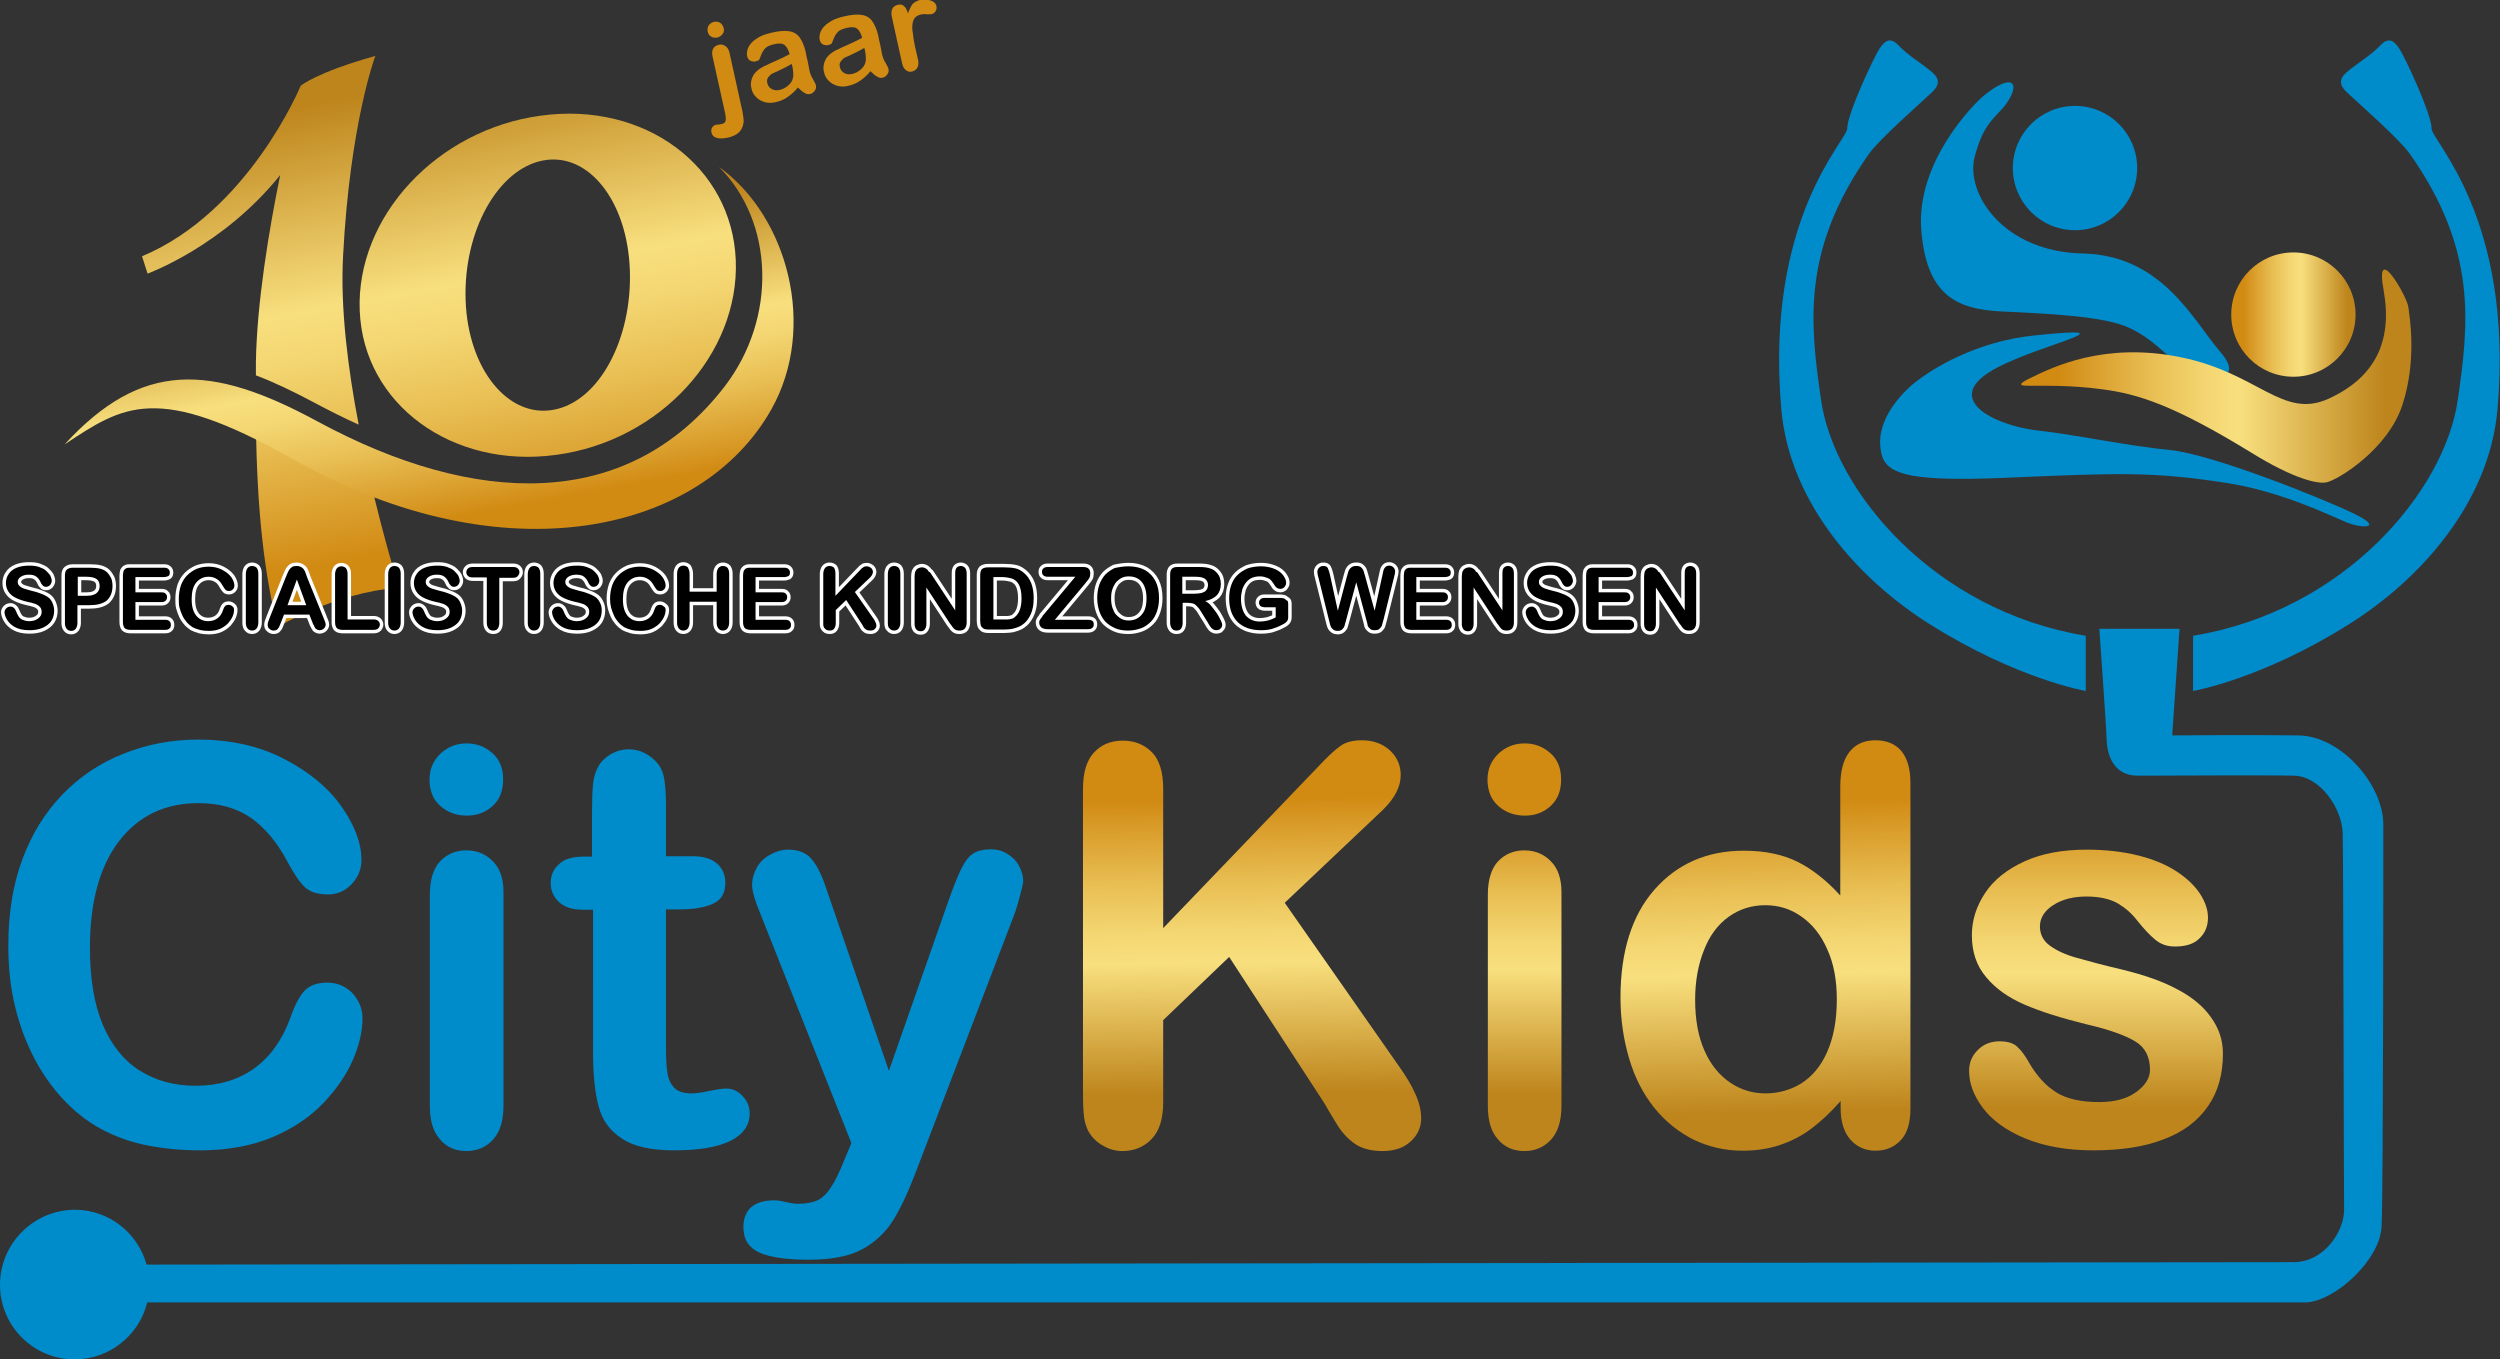 <?xml version="1.0" encoding="utf-8"?>
<!-- Generator: Adobe Illustrator 26.3.1, SVG Export Plug-In . SVG Version: 6.00 Build 0)  -->
<svg version="1.1" xmlns="http://www.w3.org/2000/svg" xmlns:xlink="http://www.w3.org/1999/xlink" x="0px" y="0px" width="720px"
	 height="391.5px" viewBox="0 0 720 391.5" style="enable-background:new 0 0 720 391.5;" xml:space="preserve">
<rect x="0" y="0" width="720" height="391.5" fill="#333333" stroke="none"/>
<style type="text/css">
	.st0{fill:url(#SVGID_1_);}
	.st1{fill:url(#SVGID_00000141439558971284949590000011891301275886029207_);}
	.st2{fill:#D18A12;}
	.st3{stroke:#FFFFFF;stroke-width:2;stroke-miterlimit:10;}
	.st4{fill:url(#SVGID_00000107583388947326046180000006174659784549529277_);}
	.st5{fill:url(#SVGID_00000020388445568536253670000016134965286823322268_);}
	.st6{fill:url(#SVGID_00000051360471708360372790000008225654297752260014_);}
	.st7{fill:url(#SVGID_00000069374915486277886770000006591794983773485981_);}
	.st8{fill:#008BCB;}
	.st9{fill:url(#SVGID_00000024698634451650916390000003474051841613452444_);}
	.st10{fill:url(#SVGID_00000017475117511365354720000009221046345667744416_);}
</style>
<g id="Layer_1">
	
		<linearGradient id="SVGID_1_" gradientUnits="userSpaceOnUse" x1="128.294" y1="152.747" x2="128.294" y2="-3.88" gradientTransform="matrix(0.983 -0.182 0.182 0.983 -9.845 41.839)">
		<stop  offset="9.550600e-02" style="stop-color:#D18A12"/>
		<stop  offset="0.166" style="stop-color:#D89A27"/>
		<stop  offset="0.344" style="stop-color:#E9C055"/>
		<stop  offset="0.481" style="stop-color:#F4D773"/>
		<stop  offset="0.562" style="stop-color:#F8DF7E"/>
		<stop  offset="0.933" style="stop-color:#BE851C"/>
	</linearGradient>
	<path class="st0" d="M103.6,89.5c1.1,27,26.7,45.6,56.6,41.5c29.9-4,52.8-29.1,51.7-56.1c-1.1-27-26.2-45.7-56.1-41.6
		C125.8,37.3,102.5,62.5,103.6,89.5z M134.1,86.5c-0.7-19.9,9.3-37.9,22.4-40.3c13-2.4,24.2,11.7,24.9,31.6
		c0.7,19.9-8.9,37.8-21.9,40.2C146.4,120.5,134.8,106.4,134.1,86.5z M106.5,137.7c4.2,18.2,8.4,31.5,8.4,31.5
		c-18.9,1.6-35,11.4-35,11.4c-3.6-15.1-5.9-32.1-6.2-59c3,1.5,6.1,3.2,9.5,5.1C91,131.1,98.8,134.8,106.5,137.7z M42.5,78.8l-1.6-5
		C71.6,61,86.6,24.7,86.6,24.7s4.4-3.8,21.5-8.6c0,0-7.3,19.3-9.3,57.7c-0.8,14.9,1.4,32.4,4.5,48.5c-4.2-1.9-8.4-4-12.7-6.3
		c-6-3.2-11.6-5.9-16.9-7.9c0-1.3,0-2.6,0-3.9c0.3-17,3.7-37.7,7-53.8C64.3,70.9,42.5,78.8,42.5,78.8z"/>
	
		<linearGradient id="SVGID_00000126298696346537279820000017015401604005093773_" gradientUnits="userSpaceOnUse" x1="-2782.078" y1="-22.551" x2="-2768.108" y2="-116.121" gradientTransform="matrix(0.946 -0.325 0.325 0.946 2771.278 -724.583)">
		<stop  offset="9.550600e-02" style="stop-color:#D18A12"/>
		<stop  offset="0.166" style="stop-color:#D89A27"/>
		<stop  offset="0.344" style="stop-color:#E9C055"/>
		<stop  offset="0.481" style="stop-color:#F4D773"/>
		<stop  offset="0.562" style="stop-color:#F8DF7E"/>
		<stop  offset="0.933" style="stop-color:#BE851C"/>
	</linearGradient>
	<path style="fill:url(#SVGID_00000126298696346537279820000017015401604005093773_);" d="M18.6,128c17-11.3,26.7-17.8,65.5,4.1
		c61.6,34.8,118.3,21.2,138.1-14.3c13.2-23.5,4.7-55.5-15.1-69.7c15.8,15.8,16.8,43.4,1.6,63.2c-28,36.3-72.1,34.5-117.2,10.1
		C60.7,104.7,40.8,103.8,18.6,128z"/>
	<g>
		<path class="st2" d="M206.7,10.8c-0.7,0.1-1.3,0.1-1.8-0.2c-0.6-0.3-0.9-0.8-1.1-1.5c-0.1-0.7,0-1.3,0.3-1.8
			c0.4-0.5,0.9-0.9,1.5-1c0.6-0.1,1.2-0.1,1.7,0.2s0.9,0.8,1.1,1.5c0.2,0.7,0.1,1.3-0.3,1.8S207.3,10.6,206.7,10.8z M210.1,15.2
			l3.5,15.9c0.3,1.1,0.4,2.1,0.5,2.8c0.1,0.7,0.1,1.3,0,1.6c-0.3,2.2-1.8,3.5-4.3,4.1c-1.4,0.3-2.5,0.4-3.4,0.1
			c-0.8-0.2-1.3-0.7-1.5-1.5c-0.1-0.6-0.1-1,0.2-1.5c0.3-0.4,0.7-0.7,1.2-0.8c0.1,0,0.2,0,0.3,0c0.2,0,0.4,0,0.7-0.1
			c0.3,0,0.5-0.1,0.6-0.1c0.6-0.1,1-0.5,1.1-1s0-1.4-0.3-2.7l-3.5-15.8c-0.2-0.9-0.1-1.7,0.2-2.2c0.3-0.6,0.9-0.9,1.6-1.1
			c0.7-0.2,1.3,0,1.8,0.3C209.5,13.6,209.9,14.3,210.1,15.2z"/>
		<path class="st2" d="M229.8,25.2c-0.9,1.1-1.9,2-2.9,2.7c-1,0.7-2.1,1.2-3.4,1.5c-1.2,0.3-2.3,0.3-3.3,0c-1-0.3-1.9-0.8-2.5-1.5
			c-0.7-0.7-1.1-1.5-1.3-2.5c-0.3-1.3-0.1-2.5,0.5-3.6c0.6-1.1,1.6-1.9,2.9-2.6c0.3-0.1,1-0.5,2.1-1c1.1-0.5,2.1-0.9,2.9-1.3
			c0.8-0.4,1.7-0.8,2.6-1.3c-0.3-1.2-0.8-2.1-1.4-2.6c-0.6-0.5-1.5-0.6-2.9-0.3c-1.2,0.3-2.1,0.6-2.6,1.1c-0.5,0.5-0.9,1.1-1.2,1.8
			c-0.3,0.8-0.5,1.3-0.6,1.5c-0.1,0.3-0.5,0.4-1.1,0.6c-0.5,0.1-1,0-1.5-0.2c-0.5-0.3-0.7-0.6-0.9-1.2c-0.2-0.8-0.1-1.7,0.3-2.6
			c0.4-0.9,1.2-1.8,2.3-2.5c1.1-0.8,2.6-1.4,4.5-1.8c2.1-0.5,3.7-0.6,5-0.4c1.3,0.2,2.3,0.8,3,1.8s1.3,2.3,1.7,4
			c0.2,1.1,0.4,2,0.6,2.8c0.2,0.8,0.3,1.6,0.5,2.6c0.2,0.9,0.5,1.8,1.1,2.7c0.5,0.9,0.8,1.5,0.8,1.8c0.1,0.5,0,1-0.4,1.5
			c-0.4,0.5-0.8,0.8-1.4,0.9c-0.5,0.1-1,0-1.6-0.4C231.2,26.5,230.5,25.9,229.8,25.2z M228,18.4c-0.6,0.4-1.6,0.9-2.8,1.5
			c-1.2,0.6-2.1,1-2.6,1.2c-0.5,0.2-0.9,0.6-1.3,1.1s-0.5,1.1-0.3,1.8c0.2,0.7,0.6,1.3,1.2,1.6c0.6,0.4,1.4,0.5,2.3,0.3
			c0.9-0.2,1.7-0.6,2.4-1.2c0.7-0.6,1.2-1.2,1.4-2c0.3-0.8,0.2-2-0.1-3.6L228,18.4z"/>
		<path class="st2" d="M250.7,20.5c-0.9,1.1-1.9,2-2.9,2.7c-1,0.7-2.1,1.2-3.4,1.5c-1.2,0.3-2.3,0.3-3.3,0c-1-0.3-1.9-0.8-2.5-1.5
			c-0.7-0.7-1.1-1.5-1.3-2.5c-0.3-1.3-0.1-2.5,0.5-3.6c0.6-1.1,1.6-1.9,2.9-2.6c0.3-0.1,1-0.5,2.1-1c1.1-0.5,2.1-0.9,2.9-1.3
			c0.8-0.4,1.7-0.8,2.6-1.3c-0.3-1.2-0.8-2.1-1.4-2.6s-1.5-0.6-2.9-0.3c-1.2,0.3-2.1,0.6-2.6,1.1c-0.5,0.5-0.9,1.1-1.2,1.8
			c-0.3,0.8-0.5,1.3-0.6,1.5c-0.1,0.3-0.5,0.4-1.1,0.6c-0.5,0.1-1,0-1.5-0.2c-0.5-0.3-0.7-0.6-0.9-1.2c-0.2-0.8-0.1-1.7,0.3-2.6
			c0.4-0.9,1.2-1.8,2.3-2.5c1.1-0.8,2.6-1.4,4.5-1.8c2.1-0.5,3.7-0.6,5-0.4c1.3,0.2,2.3,0.8,3,1.8s1.3,2.3,1.7,4
			c0.2,1.1,0.4,2,0.6,2.8c0.2,0.8,0.3,1.6,0.5,2.6c0.2,0.9,0.5,1.8,1.1,2.7c0.5,0.9,0.8,1.5,0.8,1.8c0.1,0.5,0,1-0.4,1.5
			c-0.4,0.5-0.8,0.8-1.4,0.9c-0.5,0.1-1,0-1.6-0.4C252.1,21.8,251.5,21.3,250.7,20.5z M248.9,13.8c-0.6,0.4-1.6,0.9-2.8,1.5
			c-1.2,0.6-2.1,1-2.6,1.2c-0.5,0.2-0.9,0.6-1.3,1.1c-0.4,0.5-0.5,1.1-0.3,1.8c0.2,0.7,0.6,1.3,1.2,1.6c0.6,0.4,1.4,0.5,2.3,0.3
			c0.9-0.2,1.7-0.6,2.4-1.2c0.7-0.6,1.2-1.2,1.4-2c0.3-0.8,0.2-2-0.1-3.7L248.9,13.8z"/>
		<path class="st2" d="M263.5,13.3l0.9,3.9c0.2,1,0.1,1.7-0.2,2.3c-0.3,0.6-0.9,0.9-1.5,1.1c-0.7,0.2-1.3,0-1.8-0.4
			c-0.5-0.4-0.9-1-1.1-2l-2.9-13.1c-0.5-2.1,0.1-3.3,1.6-3.7c0.8-0.2,1.4-0.1,1.9,0.4c0.5,0.4,0.8,1.1,1.1,2.1
			c0.3-1.1,0.8-1.9,1.2-2.6c0.5-0.6,1.2-1,2.2-1.3s2-0.2,3,0.1c1,0.3,1.6,0.8,1.8,1.7c0.1,0.6,0,1.1-0.3,1.5
			c-0.3,0.5-0.7,0.7-1.2,0.8c-0.2,0-0.6,0-1.3,0c-0.7-0.1-1.3,0-1.8,0.1c-0.7,0.2-1.2,0.5-1.6,0.9c-0.4,0.5-0.6,1.1-0.7,1.8
			c-0.1,0.8-0.1,1.6,0.1,2.6C263,10.7,263.2,11.9,263.5,13.3z"/>
	</g>
	<g>
		<path class="st3" d="M15.6,175.9c0,1.1-0.3,2.1-0.8,2.9c-0.6,0.9-1.4,1.5-2.5,2c-1.1,0.5-2.4,0.7-3.8,0.7c-1.8,0-3.2-0.3-4.4-1
			c-0.8-0.5-1.5-1.1-2-1.9c-0.5-0.8-0.8-1.6-0.8-2.3c0-0.4,0.2-0.8,0.5-1.1c0.3-0.3,0.7-0.5,1.2-0.5c0.4,0,0.7,0.1,1,0.4
			c0.3,0.2,0.5,0.6,0.7,1.1c0.2,0.6,0.5,1,0.7,1.4c0.3,0.4,0.6,0.7,1.1,0.9c0.5,0.2,1.1,0.4,1.9,0.4c1.1,0,2-0.3,2.6-0.8
			c0.7-0.5,1-1.1,1-1.9c0-0.6-0.2-1.1-0.5-1.4c-0.4-0.4-0.8-0.7-1.4-0.9c-0.6-0.2-1.3-0.4-2.3-0.6c-1.3-0.3-2.4-0.7-3.2-1.1
			c-0.9-0.4-1.6-1-2.1-1.7c-0.5-0.7-0.8-1.6-0.8-2.6c0-1,0.3-1.9,0.8-2.6c0.5-0.8,1.3-1.4,2.3-1.8c1-0.4,2.2-0.6,3.6-0.6
			c1.1,0,2.1,0.1,2.9,0.4c0.8,0.3,1.5,0.6,2,1.1c0.5,0.5,0.9,0.9,1.2,1.4c0.2,0.5,0.4,1,0.4,1.5c0,0.4-0.2,0.8-0.5,1.2
			c-0.3,0.3-0.7,0.5-1.1,0.5c-0.4,0-0.7-0.1-0.9-0.3c-0.2-0.2-0.5-0.5-0.7-1c-0.3-0.7-0.7-1.2-1.2-1.6c-0.5-0.4-1.2-0.6-2.2-0.6
			c-0.9,0-1.7,0.2-2.3,0.6c-0.6,0.4-0.9,0.9-0.9,1.5c0,0.4,0.1,0.7,0.3,0.9c0.2,0.3,0.5,0.5,0.8,0.7c0.3,0.2,0.7,0.3,1,0.4
			c0.4,0.1,0.9,0.3,1.7,0.5c1,0.2,1.9,0.5,2.7,0.8c0.8,0.3,1.5,0.6,2.1,1c0.6,0.4,1,0.9,1.3,1.5C15.4,174.3,15.6,175,15.6,175.9z"/>
		<path class="st3" d="M25.6,174.3h-3.3v5.1c0,0.7-0.2,1.3-0.5,1.7c-0.3,0.4-0.8,0.6-1.3,0.6c-0.5,0-1-0.2-1.3-0.6
			c-0.3-0.4-0.5-0.9-0.5-1.6v-13.8c0-0.8,0.2-1.4,0.6-1.7c0.4-0.3,0.9-0.5,1.7-0.5h4.7c1.4,0,2.4,0.1,3.2,0.3c0.7,0.2,1.4,0.5,1.9,1
			c0.5,0.5,0.9,1.1,1.2,1.7c0.3,0.7,0.4,1.5,0.4,2.3c0,1.8-0.6,3.2-1.7,4.2C29.5,173.9,27.9,174.3,25.6,174.3z M24.8,166.1h-2.4v5.5
			h2.4c0.9,0,1.6-0.1,2.1-0.3c0.6-0.2,1-0.5,1.3-0.9c0.3-0.4,0.5-0.9,0.5-1.6c0-0.8-0.2-1.4-0.7-1.9
			C27.4,166.4,26.4,166.1,24.8,166.1z"/>
		<path class="st3" d="M47.2,166.2H39v4.4h7.5c0.6,0,1,0.1,1.2,0.4c0.3,0.2,0.4,0.6,0.4,1c0,0.4-0.1,0.7-0.4,1
			c-0.3,0.3-0.7,0.4-1.2,0.4H39v5.1h8.5c0.6,0,1,0.1,1.3,0.4c0.3,0.3,0.4,0.6,0.4,1.1c0,0.4-0.1,0.8-0.4,1c-0.3,0.3-0.7,0.4-1.3,0.4
			h-9.9c-0.8,0-1.4-0.2-1.7-0.5c-0.3-0.4-0.5-0.9-0.5-1.7v-13.5c0-0.5,0.1-0.9,0.2-1.3c0.2-0.3,0.4-0.6,0.7-0.7
			c0.3-0.2,0.8-0.2,1.3-0.2h9.6c0.6,0,1,0.1,1.3,0.4c0.3,0.3,0.4,0.6,0.4,1c0,0.4-0.1,0.8-0.4,1C48.2,166,47.8,166.2,47.2,166.2z"/>
		<path class="st3" d="M67.4,175.6c0,0.6-0.1,1.2-0.4,1.9c-0.3,0.7-0.7,1.3-1.3,2c-0.6,0.6-1.4,1.2-2.3,1.6c-0.9,0.4-2,0.6-3.3,0.6
			c-0.9,0-1.8-0.1-2.6-0.3s-1.5-0.5-2.1-0.8c-0.6-0.4-1.2-0.9-1.7-1.5c-0.5-0.6-0.9-1.2-1.2-1.9c-0.3-0.7-0.6-1.4-0.8-2.2
			c-0.2-0.8-0.2-1.6-0.2-2.5c0-1.4,0.2-2.7,0.6-3.9c0.4-1.1,1-2.1,1.8-2.9c0.8-0.8,1.7-1.4,2.8-1.9c1.1-0.4,2.2-0.6,3.4-0.6
			c1.5,0,2.7,0.3,3.9,0.9c1.1,0.6,2,1.3,2.6,2.1c0.6,0.9,0.9,1.7,0.9,2.4c0,0.4-0.1,0.8-0.4,1.1c-0.3,0.3-0.6,0.5-1.1,0.5
			c-0.5,0-0.8-0.1-1-0.3c-0.2-0.2-0.5-0.6-0.8-1.1c-0.5-0.9-1-1.6-1.7-2c-0.6-0.4-1.4-0.7-2.4-0.7c-1.5,0-2.7,0.6-3.6,1.7
			c-0.9,1.1-1.3,2.7-1.3,4.8c0,1.4,0.2,2.6,0.6,3.5c0.4,0.9,0.9,1.6,1.7,2.1c0.7,0.5,1.6,0.7,2.5,0.7c1,0,1.9-0.3,2.6-0.8
			c0.7-0.5,1.3-1.3,1.6-2.3c0.2-0.5,0.3-0.9,0.6-1.2c0.2-0.3,0.6-0.4,1.1-0.4c0.4,0,0.8,0.2,1.1,0.5
			C67.2,174.8,67.4,175.2,67.4,175.6z"/>
		<path class="st3" d="M70.8,179.4v-14.1c0-0.7,0.2-1.3,0.5-1.7c0.3-0.4,0.8-0.6,1.3-0.6c0.5,0,1,0.2,1.3,0.5
			c0.3,0.4,0.5,0.9,0.5,1.7v14.1c0,0.7-0.2,1.3-0.5,1.7c-0.3,0.4-0.8,0.6-1.3,0.6c-0.5,0-1-0.2-1.3-0.6
			C71,180.7,70.8,180.1,70.8,179.4z"/>
		<path class="st3" d="M90,179.3l-0.9-2.3h-7.3l-0.9,2.3c-0.3,0.9-0.6,1.5-0.9,1.8c-0.2,0.3-0.6,0.5-1.2,0.5c-0.5,0-0.9-0.2-1.2-0.5
			c-0.4-0.3-0.5-0.7-0.5-1.1c0-0.2,0-0.5,0.1-0.8c0.1-0.3,0.2-0.6,0.4-1.1l4.6-11.6c0.1-0.3,0.3-0.7,0.5-1.2
			c0.2-0.5,0.4-0.9,0.6-1.2c0.2-0.3,0.5-0.6,0.8-0.8c0.3-0.2,0.8-0.3,1.3-0.3c0.5,0,0.9,0.1,1.3,0.3c0.3,0.2,0.6,0.4,0.8,0.7
			c0.2,0.3,0.4,0.6,0.5,1c0.1,0.3,0.3,0.8,0.5,1.4l4.7,11.6c0.4,0.9,0.6,1.5,0.6,1.9c0,0.4-0.2,0.8-0.5,1.1
			c-0.3,0.3-0.8,0.5-1.3,0.5c-0.3,0-0.5-0.1-0.7-0.2c-0.2-0.1-0.4-0.2-0.5-0.4c-0.1-0.2-0.3-0.4-0.4-0.8
			C90.2,179.9,90.1,179.6,90,179.3z M82.8,174.3h5.4l-2.7-7.4L82.8,174.3z"/>
		<path class="st3" d="M100.1,165.3v13.1h7.4c0.6,0,1,0.1,1.4,0.4c0.3,0.3,0.5,0.6,0.5,1.1c0,0.4-0.2,0.8-0.5,1.1
			c-0.3,0.3-0.8,0.4-1.4,0.4h-8.8c-0.8,0-1.4-0.2-1.7-0.5c-0.3-0.4-0.5-0.9-0.5-1.7v-13.8c0-0.7,0.2-1.3,0.5-1.7
			c0.3-0.4,0.8-0.6,1.3-0.6c0.5,0,1,0.2,1.3,0.5C99.9,164,100.1,164.5,100.1,165.3z"/>
		<path class="st3" d="M111.8,179.4v-14.1c0-0.7,0.2-1.3,0.5-1.7c0.3-0.4,0.8-0.6,1.3-0.6c0.5,0,1,0.2,1.3,0.5
			c0.3,0.4,0.5,0.9,0.5,1.7v14.1c0,0.7-0.2,1.3-0.5,1.7c-0.3,0.4-0.8,0.6-1.3,0.6c-0.5,0-1-0.2-1.3-0.6
			C112,180.7,111.8,180.1,111.8,179.4z"/>
		<path class="st3" d="M133.1,175.9c0,1.1-0.3,2.1-0.8,2.9c-0.6,0.9-1.4,1.5-2.5,2c-1.1,0.5-2.4,0.7-3.8,0.7c-1.8,0-3.2-0.3-4.4-1
			c-0.8-0.5-1.5-1.1-2-1.9c-0.5-0.8-0.8-1.6-0.8-2.3c0-0.4,0.2-0.8,0.5-1.1c0.3-0.3,0.7-0.5,1.2-0.5c0.4,0,0.7,0.1,1,0.4
			c0.3,0.2,0.5,0.6,0.7,1.1c0.2,0.6,0.5,1,0.7,1.4c0.3,0.4,0.6,0.7,1.1,0.9c0.5,0.2,1.1,0.4,1.9,0.4c1.1,0,2-0.3,2.6-0.8
			c0.7-0.5,1-1.1,1-1.9c0-0.6-0.2-1.1-0.5-1.4c-0.4-0.4-0.8-0.7-1.4-0.9c-0.6-0.2-1.3-0.4-2.3-0.6c-1.3-0.3-2.4-0.7-3.2-1.1
			c-0.9-0.4-1.6-1-2.1-1.7c-0.5-0.7-0.8-1.6-0.8-2.6c0-1,0.3-1.9,0.8-2.6c0.5-0.8,1.3-1.4,2.3-1.8c1-0.4,2.2-0.6,3.6-0.6
			c1.1,0,2.1,0.1,2.9,0.4c0.8,0.3,1.5,0.6,2,1.1c0.5,0.5,0.9,0.9,1.2,1.4c0.2,0.5,0.4,1,0.4,1.5c0,0.4-0.2,0.8-0.5,1.2
			c-0.3,0.3-0.7,0.5-1.1,0.5c-0.4,0-0.7-0.1-0.9-0.3c-0.2-0.2-0.5-0.5-0.7-1c-0.3-0.7-0.7-1.2-1.2-1.6c-0.5-0.4-1.2-0.6-2.2-0.6
			c-0.9,0-1.7,0.2-2.3,0.6c-0.6,0.4-0.9,0.9-0.9,1.5c0,0.4,0.1,0.7,0.3,0.9c0.2,0.3,0.5,0.5,0.8,0.7c0.3,0.2,0.7,0.3,1,0.4
			c0.4,0.1,0.9,0.3,1.7,0.5c1,0.2,1.9,0.5,2.7,0.8c0.8,0.3,1.5,0.6,2.1,1c0.6,0.4,1,0.9,1.3,1.5C132.9,174.3,133.1,175,133.1,175.9z
			"/>
		<path class="st3" d="M147.8,166.4h-4v13c0,0.8-0.2,1.3-0.5,1.7c-0.3,0.4-0.8,0.5-1.3,0.5c-0.5,0-1-0.2-1.3-0.6
			c-0.3-0.4-0.5-0.9-0.5-1.7v-13h-4c-0.6,0-1.1-0.1-1.4-0.4c-0.3-0.3-0.5-0.6-0.5-1.1c0-0.5,0.2-0.8,0.5-1.1
			c0.3-0.3,0.8-0.4,1.4-0.4h11.5c0.6,0,1.1,0.1,1.4,0.4c0.3,0.3,0.5,0.6,0.5,1.1c0,0.4-0.2,0.8-0.5,1.1
			C148.9,166.2,148.5,166.4,147.8,166.4z"/>
		<path class="st3" d="M152,179.4v-14.1c0-0.7,0.2-1.3,0.5-1.7c0.3-0.4,0.8-0.6,1.3-0.6c0.5,0,1,0.2,1.3,0.5
			c0.3,0.4,0.5,0.9,0.5,1.7v14.1c0,0.7-0.2,1.3-0.5,1.7c-0.3,0.4-0.8,0.6-1.3,0.6c-0.5,0-1-0.2-1.3-0.6
			C152.2,180.7,152,180.1,152,179.4z"/>
		<path class="st3" d="M173.3,175.9c0,1.1-0.3,2.1-0.8,2.9c-0.6,0.9-1.4,1.5-2.5,2s-2.4,0.7-3.8,0.7c-1.8,0-3.2-0.3-4.4-1
			c-0.8-0.5-1.5-1.1-2-1.9c-0.5-0.8-0.8-1.6-0.8-2.3c0-0.4,0.2-0.8,0.5-1.1c0.3-0.3,0.7-0.5,1.2-0.5c0.4,0,0.7,0.1,1,0.4
			c0.3,0.2,0.5,0.6,0.7,1.1c0.2,0.6,0.5,1,0.7,1.4c0.3,0.4,0.6,0.7,1.1,0.9c0.5,0.2,1.1,0.4,1.9,0.4c1.1,0,2-0.3,2.6-0.8
			c0.7-0.5,1-1.1,1-1.9c0-0.6-0.2-1.1-0.5-1.4c-0.4-0.4-0.8-0.7-1.4-0.9c-0.6-0.2-1.3-0.4-2.3-0.6c-1.3-0.3-2.4-0.7-3.2-1.1
			c-0.9-0.4-1.6-1-2.1-1.7c-0.5-0.7-0.8-1.6-0.8-2.6c0-1,0.3-1.9,0.8-2.6c0.5-0.8,1.3-1.4,2.3-1.8c1-0.4,2.2-0.6,3.6-0.6
			c1.1,0,2.1,0.1,2.9,0.4c0.8,0.3,1.5,0.6,2,1.1c0.5,0.5,0.9,0.9,1.2,1.4c0.2,0.5,0.4,1,0.4,1.5c0,0.4-0.2,0.8-0.5,1.2
			c-0.3,0.3-0.7,0.5-1.1,0.5c-0.4,0-0.7-0.1-0.9-0.3c-0.2-0.2-0.5-0.5-0.7-1c-0.3-0.7-0.7-1.2-1.2-1.6c-0.5-0.4-1.2-0.6-2.2-0.6
			c-0.9,0-1.7,0.2-2.3,0.6c-0.6,0.4-0.9,0.9-0.9,1.5c0,0.4,0.1,0.7,0.3,0.9c0.2,0.3,0.5,0.5,0.8,0.7c0.3,0.2,0.7,0.3,1,0.4
			c0.4,0.1,0.9,0.3,1.7,0.5c1,0.2,1.9,0.5,2.7,0.8c0.8,0.3,1.5,0.6,2.1,1c0.6,0.4,1,0.9,1.3,1.5C173.2,174.3,173.3,175,173.3,175.9z
			"/>
		<path class="st3" d="M191.7,175.6c0,0.6-0.1,1.2-0.4,1.9c-0.3,0.7-0.7,1.3-1.3,2c-0.6,0.6-1.4,1.2-2.3,1.6c-0.9,0.4-2,0.6-3.3,0.6
			c-0.9,0-1.8-0.1-2.6-0.3c-0.8-0.2-1.5-0.5-2.1-0.8c-0.6-0.4-1.2-0.9-1.7-1.5c-0.5-0.6-0.9-1.2-1.2-1.9c-0.3-0.7-0.6-1.4-0.8-2.2
			c-0.2-0.8-0.3-1.6-0.3-2.5c0-1.4,0.2-2.7,0.6-3.9c0.4-1.1,1-2.1,1.8-2.9c0.8-0.8,1.7-1.4,2.8-1.9c1.1-0.4,2.2-0.6,3.4-0.6
			c1.5,0,2.7,0.3,3.9,0.9c1.1,0.6,2,1.3,2.6,2.1c0.6,0.9,0.9,1.7,0.9,2.4c0,0.4-0.1,0.8-0.4,1.1c-0.3,0.3-0.6,0.5-1.1,0.5
			c-0.5,0-0.8-0.1-1-0.3c-0.2-0.2-0.5-0.6-0.8-1.1c-0.5-0.9-1-1.6-1.7-2c-0.6-0.4-1.4-0.7-2.4-0.7c-1.5,0-2.7,0.6-3.6,1.7
			c-0.9,1.1-1.3,2.7-1.3,4.8c0,1.4,0.2,2.6,0.6,3.5c0.4,0.9,0.9,1.6,1.7,2.1c0.7,0.5,1.6,0.7,2.5,0.7c1,0,1.9-0.3,2.6-0.8
			c0.7-0.5,1.3-1.3,1.6-2.3c0.2-0.5,0.3-0.9,0.6-1.2c0.2-0.3,0.6-0.4,1.1-0.4c0.4,0,0.8,0.2,1.1,0.5
			C191.5,174.8,191.7,175.2,191.7,175.6z"/>
		<path class="st3" d="M198.6,165.3v5.1h7.8v-5.1c0-0.7,0.2-1.3,0.5-1.7c0.3-0.4,0.8-0.6,1.3-0.6c0.5,0,1,0.2,1.3,0.5
			c0.3,0.4,0.5,0.9,0.5,1.7v14.1c0,0.7-0.2,1.3-0.5,1.7c-0.3,0.4-0.8,0.6-1.3,0.6c-0.5,0-1-0.2-1.3-0.6c-0.3-0.4-0.5-0.9-0.5-1.7v-6
			h-7.8v6c0,0.7-0.2,1.3-0.5,1.7c-0.3,0.4-0.8,0.6-1.3,0.6c-0.5,0-1-0.2-1.3-0.6c-0.3-0.4-0.5-0.9-0.5-1.7v-14.1
			c0-0.7,0.2-1.3,0.5-1.7c0.3-0.4,0.8-0.6,1.3-0.6c0.5,0,1,0.2,1.3,0.5C198.4,164,198.6,164.5,198.6,165.3z"/>
		<path class="st3" d="M225.8,166.2h-8.2v4.4h7.5c0.6,0,1,0.1,1.2,0.4c0.3,0.2,0.4,0.6,0.4,1c0,0.4-0.1,0.7-0.4,1
			c-0.3,0.3-0.7,0.4-1.2,0.4h-7.5v5.1h8.5c0.6,0,1,0.1,1.3,0.4c0.3,0.3,0.4,0.6,0.4,1.1c0,0.4-0.1,0.8-0.4,1
			c-0.3,0.3-0.7,0.4-1.3,0.4h-9.9c-0.8,0-1.4-0.2-1.7-0.5c-0.3-0.4-0.5-0.9-0.5-1.7v-13.5c0-0.5,0.1-0.9,0.2-1.3
			c0.2-0.3,0.4-0.6,0.7-0.7c0.3-0.2,0.8-0.2,1.3-0.2h9.6c0.6,0,1,0.1,1.3,0.4c0.3,0.3,0.4,0.6,0.4,1c0,0.4-0.1,0.8-0.4,1
			C226.8,166,226.4,166.2,225.8,166.2z"/>
		<path class="st3" d="M240.6,165.3v6.3l7.1-7.4c0.3-0.4,0.6-0.6,0.9-0.8c0.2-0.2,0.6-0.3,1-0.3c0.5,0,0.9,0.2,1.3,0.5
			c0.3,0.3,0.5,0.7,0.5,1.1c0,0.5-0.3,1.1-0.8,1.6l-4.4,4.2l5.1,7.3c0.4,0.5,0.6,0.9,0.8,1.3c0.2,0.4,0.3,0.7,0.3,1.1
			c0,0.4-0.2,0.7-0.5,1c-0.3,0.3-0.7,0.4-1.3,0.4c-0.5,0-0.9-0.1-1.2-0.3c-0.3-0.2-0.6-0.5-0.8-0.9c-0.2-0.4-0.4-0.7-0.6-1l-4.3-6.6
			l-3,2.9v3.7c0,0.8-0.2,1.3-0.5,1.7c-0.3,0.4-0.8,0.5-1.3,0.5c-0.3,0-0.6-0.1-0.9-0.2c-0.3-0.2-0.5-0.4-0.7-0.7
			c-0.1-0.2-0.2-0.5-0.2-0.8c0-0.3,0-0.7,0-1.3v-13.3c0-0.7,0.2-1.3,0.5-1.7c0.3-0.4,0.8-0.6,1.3-0.6c0.5,0,1,0.2,1.3,0.5
			C240.5,164,240.6,164.5,240.6,165.3z"/>
		<path class="st3" d="M255.7,179.4v-14.1c0-0.7,0.2-1.3,0.5-1.7c0.3-0.4,0.8-0.6,1.3-0.6c0.5,0,1,0.2,1.3,0.5
			c0.3,0.4,0.5,0.9,0.5,1.7v14.1c0,0.7-0.2,1.3-0.5,1.7c-0.3,0.4-0.8,0.6-1.3,0.6c-0.5,0-1-0.2-1.3-0.6
			C255.8,180.7,255.7,180.1,255.7,179.4z"/>
		<path class="st3" d="M268.1,165.2l7,10.6v-10.7c0-0.7,0.1-1.2,0.4-1.6c0.3-0.3,0.7-0.5,1.2-0.5c0.5,0,0.9,0.2,1.2,0.5
			c0.3,0.3,0.5,0.9,0.5,1.6v14.1c0,1.6-0.7,2.4-2,2.4c-0.3,0-0.6,0-0.9-0.1c-0.3-0.1-0.5-0.2-0.7-0.4c-0.2-0.2-0.4-0.4-0.6-0.7
			c-0.2-0.3-0.4-0.6-0.6-0.8l-6.8-10.4v10.5c0,0.7-0.2,1.2-0.5,1.6c-0.3,0.4-0.7,0.5-1.2,0.5c-0.5,0-0.9-0.2-1.2-0.5
			c-0.3-0.4-0.5-0.9-0.5-1.5v-13.8c0-0.6,0.1-1,0.2-1.4c0.2-0.4,0.4-0.7,0.8-0.9c0.4-0.2,0.7-0.3,1.2-0.3c0.3,0,0.6,0.1,0.8,0.2
			c0.2,0.1,0.4,0.2,0.6,0.4c0.2,0.2,0.4,0.4,0.5,0.7C267.7,164.6,267.9,164.9,268.1,165.2z"/>
		<path class="st3" d="M284.6,163.4h4.7c1.2,0,2.3,0.1,3.2,0.3c0.9,0.2,1.7,0.7,2.4,1.3c1.9,1.6,2.8,4,2.8,7.3
			c0,1.1-0.1,2.1-0.3,2.9c-0.2,0.9-0.5,1.7-0.9,2.4c-0.4,0.7-0.9,1.4-1.5,1.9c-0.5,0.4-1,0.8-1.6,1c-0.6,0.3-1.2,0.4-1.8,0.6
			c-0.7,0.1-1.4,0.2-2.2,0.2h-4.7c-0.7,0-1.2-0.1-1.5-0.3c-0.3-0.2-0.6-0.5-0.7-0.8c-0.1-0.4-0.2-0.8-0.2-1.4v-13.2
			c0-0.8,0.2-1.4,0.5-1.7C283.3,163.5,283.9,163.4,284.6,163.4z M286.1,166.2v12.2h2.8c0.6,0,1.1,0,1.4,0c0.3,0,0.7-0.1,1.1-0.2
			c0.4-0.1,0.7-0.3,1-0.6c1.2-1,1.8-2.8,1.8-5.3c0-1.8-0.3-3.1-0.8-4c-0.5-0.9-1.2-1.4-2-1.7c-0.8-0.2-1.7-0.4-2.8-0.4H286.1z"/>
		<path class="st3" d="M300.5,177.1l9.2-11h-7.9c-0.6,0-1-0.1-1.3-0.4c-0.3-0.2-0.4-0.6-0.4-1c0-0.4,0.1-0.8,0.4-1
			c0.3-0.3,0.7-0.4,1.3-0.4H312c1.3,0,2,0.6,2,1.8c0,0.6-0.1,1.1-0.3,1.4c-0.2,0.4-0.7,0.9-1.3,1.7l-8.6,10.3h9.5
			c0.6,0,1,0.1,1.3,0.3c0.3,0.2,0.4,0.6,0.4,1c0,0.4-0.1,0.8-0.4,1c-0.3,0.3-0.7,0.4-1.3,0.4h-11.6c-0.8,0-1.4-0.2-1.8-0.5
			c-0.4-0.4-0.6-0.8-0.6-1.4c0-0.2,0-0.4,0.1-0.6c0.1-0.2,0.2-0.3,0.3-0.5c0.1-0.2,0.3-0.3,0.5-0.6
			C300.1,177.5,300.3,177.3,300.5,177.1z"/>
		<path class="st3" d="M325,163.1c1.9,0,3.5,0.4,4.8,1.1c1.3,0.8,2.3,1.8,3,3.2c0.7,1.4,1,3,1,4.9c0,1.4-0.2,2.6-0.6,3.8
			c-0.4,1.1-0.9,2.1-1.7,2.9c-0.8,0.8-1.7,1.5-2.8,1.9c-1.1,0.4-2.3,0.7-3.8,0.7c-1.4,0-2.7-0.2-3.8-0.7c-1.1-0.5-2-1.1-2.8-1.9
			c-0.7-0.8-1.3-1.8-1.7-3c-0.4-1.2-0.6-2.4-0.6-3.8c0-1.4,0.2-2.6,0.6-3.8c0.4-1.1,1-2.1,1.7-2.9c0.8-0.8,1.7-1.4,2.7-1.9
			C322.4,163.3,323.7,163.1,325,163.1z M330.2,172.3c0-1.3-0.2-2.5-0.6-3.4c-0.4-1-1-1.7-1.8-2.2c-0.8-0.5-1.7-0.7-2.7-0.7
			c-0.7,0-1.4,0.1-2,0.4c-0.6,0.3-1.1,0.7-1.6,1.2c-0.4,0.5-0.8,1.2-1.1,2c-0.3,0.8-0.4,1.7-0.4,2.7c0,1,0.1,1.9,0.4,2.8
			c0.3,0.8,0.6,1.5,1.1,2c0.5,0.5,1,0.9,1.6,1.2c0.6,0.3,1.3,0.4,2,0.4c0.9,0,1.8-0.2,2.6-0.7c0.8-0.5,1.4-1.2,1.9-2.2
			C330,174.9,330.2,173.7,330.2,172.3z"/>
		<path class="st3" d="M341.9,173.6h-1.3v5.8c0,0.8-0.2,1.3-0.5,1.7c-0.3,0.4-0.8,0.5-1.3,0.5c-0.6,0-1-0.2-1.3-0.6
			c-0.3-0.4-0.5-0.9-0.5-1.7v-13.8c0-0.8,0.2-1.4,0.5-1.7c0.4-0.4,0.9-0.5,1.7-0.5h5.9c0.8,0,1.5,0,2.1,0.1c0.6,0.1,1.1,0.2,1.6,0.4
			c0.6,0.2,1.1,0.6,1.5,1c0.4,0.4,0.8,1,1,1.5c0.2,0.6,0.3,1.2,0.3,1.9c0,1.3-0.4,2.4-1.1,3.2c-0.8,0.8-1.9,1.4-3.4,1.7
			c0.6,0.3,1.3,0.8,1.8,1.5c0.6,0.7,1.1,1.4,1.6,2.1c0.5,0.8,0.8,1.4,1.1,2c0.3,0.6,0.4,1,0.4,1.3c0,0.2-0.1,0.5-0.2,0.7
			c-0.1,0.2-0.4,0.4-0.6,0.6c-0.3,0.1-0.6,0.2-0.9,0.2c-0.4,0-0.7-0.1-1-0.3c-0.3-0.2-0.5-0.4-0.7-0.7c-0.2-0.3-0.5-0.7-0.8-1.3
			l-1.5-2.4c-0.5-0.9-1-1.6-1.4-2c-0.4-0.5-0.8-0.8-1.3-1C343,173.7,342.5,173.6,341.9,173.6z M343.9,166.1h-3.4v4.9h3.3
			c0.9,0,1.6-0.1,2.2-0.2c0.6-0.2,1.1-0.4,1.4-0.8c0.3-0.4,0.5-0.9,0.5-1.5c0-0.5-0.1-0.9-0.4-1.3c-0.3-0.4-0.6-0.7-1.1-0.8
			C346,166.2,345.2,166.1,343.9,166.1z"/>
		<path class="st3" d="M371,174v3.4c0,0.5,0,0.8-0.1,1.1c-0.1,0.3-0.3,0.5-0.5,0.7c-0.2,0.2-0.5,0.4-0.9,0.6c-1.1,0.6-2.1,1-3.1,1.3
			c-1,0.3-2.1,0.4-3.3,0.4c-1.4,0-2.6-0.2-3.8-0.6c-1.1-0.4-2.1-1-2.9-1.8c-0.8-0.8-1.4-1.8-1.8-2.9c-0.4-1.2-0.6-2.4-0.6-3.9
			c0-1.4,0.2-2.7,0.6-3.8c0.4-1.2,1-2.1,1.8-2.9c0.8-0.8,1.8-1.4,2.9-1.9c1.2-0.4,2.5-0.6,3.9-0.6c1.2,0,2.3,0.2,3.2,0.5
			c0.9,0.3,1.7,0.7,2.3,1.2c0.6,0.5,1,1,1.3,1.6c0.3,0.5,0.4,1,0.4,1.5c0,0.5-0.2,0.8-0.5,1.2c-0.3,0.3-0.7,0.5-1.2,0.5
			c-0.3,0-0.5-0.1-0.8-0.2c-0.2-0.1-0.4-0.3-0.6-0.5c-0.4-0.7-0.8-1.2-1.1-1.6c-0.3-0.4-0.7-0.7-1.3-0.9c-0.5-0.2-1.2-0.4-2-0.4
			c-0.8,0-1.6,0.1-2.3,0.4c-0.7,0.3-1.2,0.7-1.7,1.3c-0.5,0.6-0.8,1.2-1.1,2c-0.2,0.8-0.4,1.7-0.4,2.7c0,2.1,0.5,3.7,1.4,4.9
			c1,1.1,2.3,1.7,4,1.7c0.8,0,1.6-0.1,2.4-0.3c0.7-0.2,1.5-0.5,2.2-0.9v-2.9h-2.8c-0.7,0-1.2-0.1-1.5-0.3c-0.3-0.2-0.5-0.6-0.5-1
			c0-0.4,0.1-0.7,0.4-1c0.3-0.3,0.7-0.4,1.2-0.4h4.1c0.5,0,0.9,0,1.3,0.1c0.4,0.1,0.6,0.3,0.9,0.6C370.9,172.9,371,173.4,371,174z"
			/>
		<path class="st3" d="M393.5,178.5l-2.9-10.8l-2.9,10.8c-0.2,0.8-0.4,1.4-0.5,1.8c-0.1,0.4-0.4,0.7-0.7,1c-0.3,0.3-0.8,0.4-1.3,0.4
			c-0.4,0-0.8-0.1-1.1-0.3c-0.3-0.2-0.5-0.4-0.7-0.7c-0.2-0.3-0.3-0.7-0.4-1.1c-0.1-0.4-0.2-0.8-0.3-1.2l-3-12.1
			c-0.2-0.7-0.3-1.2-0.3-1.6c0-0.5,0.2-0.9,0.5-1.2c0.3-0.3,0.7-0.5,1.2-0.5c0.7,0,1.1,0.2,1.3,0.6c0.2,0.4,0.4,1,0.6,1.8l2.3,10.5
			l2.6-9.8c0.2-0.8,0.4-1.3,0.5-1.7c0.2-0.4,0.4-0.7,0.8-1c0.4-0.3,0.8-0.4,1.4-0.4c0.6,0,1.1,0.1,1.4,0.4c0.3,0.3,0.6,0.6,0.7,1
			c0.1,0.4,0.3,0.9,0.5,1.7l2.7,9.8l2.3-10.5c0.1-0.5,0.2-1,0.3-1.3c0.1-0.3,0.3-0.6,0.5-0.8c0.2-0.2,0.6-0.4,1.1-0.4
			c0.5,0,0.9,0.2,1.2,0.5c0.3,0.3,0.5,0.7,0.5,1.2c0,0.3-0.1,0.9-0.3,1.6l-3,12.1c-0.2,0.8-0.4,1.4-0.5,1.8c-0.1,0.4-0.4,0.7-0.7,1
			c-0.3,0.3-0.8,0.4-1.4,0.4c-0.6,0-1-0.1-1.3-0.4c-0.3-0.3-0.6-0.6-0.7-0.9C393.9,179.9,393.7,179.3,393.5,178.5z"/>
		<path class="st3" d="M416.1,166.2h-8.2v4.4h7.5c0.6,0,1,0.1,1.2,0.4c0.3,0.2,0.4,0.6,0.4,1c0,0.4-0.1,0.7-0.4,1
			c-0.3,0.3-0.7,0.4-1.2,0.4h-7.5v5.1h8.5c0.6,0,1,0.1,1.3,0.4c0.3,0.3,0.4,0.6,0.4,1.1c0,0.4-0.1,0.8-0.4,1
			c-0.3,0.3-0.7,0.4-1.3,0.4h-9.9c-0.8,0-1.4-0.2-1.7-0.5c-0.3-0.4-0.5-0.9-0.5-1.7v-13.5c0-0.5,0.1-0.9,0.2-1.3
			c0.2-0.3,0.4-0.6,0.7-0.7c0.3-0.2,0.8-0.2,1.3-0.2h9.6c0.6,0,1,0.1,1.3,0.4c0.3,0.3,0.4,0.6,0.4,1c0,0.4-0.1,0.8-0.4,1
			C417.1,166,416.7,166.2,416.1,166.2z"/>
		<path class="st3" d="M425.7,165.2l7,10.6v-10.7c0-0.7,0.1-1.2,0.4-1.6c0.3-0.3,0.7-0.5,1.2-0.5c0.5,0,0.9,0.2,1.2,0.5
			c0.3,0.3,0.5,0.9,0.5,1.6v14.1c0,1.6-0.7,2.4-2,2.4c-0.3,0-0.6,0-0.9-0.1c-0.3-0.1-0.5-0.2-0.7-0.4c-0.2-0.2-0.4-0.4-0.6-0.7
			c-0.2-0.3-0.4-0.6-0.6-0.8l-6.8-10.4v10.5c0,0.7-0.2,1.2-0.5,1.6c-0.3,0.4-0.7,0.5-1.2,0.5c-0.5,0-0.9-0.2-1.2-0.5
			c-0.3-0.4-0.5-0.9-0.5-1.5v-13.8c0-0.6,0.1-1,0.2-1.4c0.2-0.4,0.4-0.7,0.8-0.9c0.4-0.2,0.7-0.3,1.2-0.3c0.3,0,0.6,0.1,0.8,0.2
			c0.2,0.1,0.4,0.2,0.6,0.4c0.2,0.2,0.4,0.4,0.5,0.7C425.3,164.6,425.5,164.9,425.7,165.2z"/>
		<path class="st3" d="M453.7,175.9c0,1.1-0.3,2.1-0.8,2.9c-0.6,0.9-1.4,1.5-2.5,2c-1.1,0.5-2.4,0.7-3.8,0.7c-1.8,0-3.2-0.3-4.4-1
			c-0.8-0.5-1.5-1.1-2-1.9c-0.5-0.8-0.8-1.6-0.8-2.3c0-0.4,0.2-0.8,0.5-1.1c0.3-0.3,0.7-0.5,1.2-0.5c0.4,0,0.7,0.1,1,0.4
			c0.3,0.2,0.5,0.6,0.7,1.1c0.2,0.6,0.5,1,0.7,1.4c0.3,0.4,0.6,0.7,1.1,0.9c0.5,0.2,1.1,0.4,1.9,0.4c1.1,0,2-0.3,2.6-0.8
			c0.7-0.5,1-1.1,1-1.9c0-0.6-0.2-1.1-0.5-1.4c-0.4-0.4-0.8-0.7-1.4-0.9c-0.6-0.2-1.3-0.4-2.3-0.6c-1.3-0.3-2.4-0.7-3.2-1.1
			c-0.9-0.4-1.6-1-2.1-1.7c-0.5-0.7-0.8-1.6-0.8-2.6c0-1,0.3-1.9,0.8-2.6c0.5-0.8,1.3-1.4,2.3-1.8c1-0.4,2.2-0.6,3.6-0.6
			c1.1,0,2.1,0.1,2.9,0.4c0.8,0.3,1.5,0.6,2,1.1c0.5,0.5,0.9,0.9,1.2,1.4c0.2,0.5,0.4,1,0.4,1.5c0,0.4-0.2,0.8-0.5,1.2
			c-0.3,0.3-0.7,0.5-1.1,0.5c-0.4,0-0.7-0.1-0.9-0.3c-0.2-0.2-0.5-0.5-0.7-1c-0.3-0.7-0.7-1.2-1.2-1.6c-0.5-0.4-1.2-0.6-2.2-0.6
			c-0.9,0-1.7,0.2-2.3,0.6c-0.6,0.4-0.9,0.9-0.9,1.5c0,0.4,0.1,0.7,0.3,0.9c0.2,0.3,0.5,0.5,0.8,0.7c0.3,0.2,0.7,0.3,1,0.4
			c0.3,0.1,0.9,0.3,1.7,0.5c1,0.2,1.9,0.5,2.7,0.8c0.8,0.3,1.5,0.6,2.1,1s1,0.9,1.3,1.5C453.5,174.3,453.7,175,453.7,175.9z"/>
		<path class="st3" d="M468.6,166.2h-8.2v4.4h7.5c0.6,0,1,0.1,1.2,0.4c0.3,0.2,0.4,0.6,0.4,1c0,0.4-0.1,0.7-0.4,1
			c-0.3,0.3-0.7,0.4-1.2,0.4h-7.5v5.1h8.5c0.6,0,1,0.1,1.3,0.4c0.3,0.3,0.4,0.6,0.4,1.1c0,0.4-0.1,0.8-0.4,1
			c-0.3,0.3-0.7,0.4-1.3,0.4H459c-0.8,0-1.4-0.2-1.7-0.5c-0.3-0.4-0.5-0.9-0.5-1.7v-13.5c0-0.5,0.1-0.9,0.2-1.3
			c0.2-0.3,0.4-0.6,0.7-0.7c0.3-0.2,0.8-0.2,1.3-0.2h9.6c0.6,0,1,0.1,1.3,0.4c0.3,0.3,0.4,0.6,0.4,1c0,0.4-0.1,0.8-0.4,1
			C469.6,166,469.1,166.2,468.6,166.2z"/>
		<path class="st3" d="M478.2,165.2l7,10.6v-10.7c0-0.7,0.1-1.2,0.4-1.6c0.3-0.3,0.7-0.5,1.2-0.5c0.5,0,0.9,0.2,1.2,0.5
			c0.3,0.3,0.5,0.9,0.5,1.6v14.1c0,1.6-0.7,2.4-2,2.4c-0.3,0-0.6,0-0.9-0.1c-0.3-0.1-0.5-0.2-0.7-0.4c-0.2-0.2-0.4-0.4-0.6-0.7
			c-0.2-0.3-0.4-0.6-0.6-0.8l-6.8-10.4v10.5c0,0.7-0.2,1.2-0.5,1.6c-0.3,0.4-0.7,0.5-1.2,0.5c-0.5,0-0.9-0.2-1.2-0.5
			c-0.3-0.4-0.5-0.9-0.5-1.5v-13.8c0-0.6,0.1-1,0.2-1.4c0.2-0.4,0.4-0.7,0.8-0.9c0.4-0.2,0.7-0.3,1.2-0.3c0.3,0,0.6,0.1,0.8,0.2
			c0.2,0.1,0.4,0.2,0.6,0.4c0.2,0.2,0.4,0.4,0.5,0.7C477.8,164.6,478,164.9,478.2,165.2z"/>
	</g>
</g>
<g id="logo">
	
		<linearGradient id="SVGID_00000026855153442474723890000014168556686197966994_" gradientUnits="userSpaceOnUse" x1="358.964" y1="220.223" x2="360.591" y2="321.52">
		<stop  offset="9.550600e-02" style="stop-color:#D18A12"/>
		<stop  offset="0.166" style="stop-color:#D89A27"/>
		<stop  offset="0.344" style="stop-color:#E9C055"/>
		<stop  offset="0.481" style="stop-color:#F4D773"/>
		<stop  offset="0.562" style="stop-color:#F8DF7E"/>
		<stop  offset="0.933" style="stop-color:#BE851C"/>
	</linearGradient>
	<path style="fill:url(#SVGID_00000026855153442474723890000014168556686197966994_);" d="M335,227.2v40.1l45.5-47.4
		c2.2-2.3,4-4,5.6-5.1c1.5-1.1,3.6-1.6,6.1-1.6c3.3,0,6,1,8.1,2.9c2.1,2,3.1,4.3,3.1,7.1c0,3.4-1.7,6.7-5.2,10.1l-28.2,26.7
		l32.5,46.5c2.3,3.2,4,6,5.1,8.5c1.1,2.4,1.7,4.8,1.7,7.1c0,2.5-1,4.8-3,6.6c-2,1.9-4.7,2.8-8.2,2.8c-3.2,0-5.9-0.7-7.9-2.1
		c-2-1.4-3.7-3.2-5.1-5.5c-1.4-2.3-2.7-4.4-3.7-6.2l-27.4-42.1l-19,18.2v23.6c0,4.8-1.1,8.3-3.3,10.6c-2.2,2.3-5,3.5-8.4,3.5
		c-2,0-3.9-0.5-5.7-1.6c-1.8-1-3.2-2.4-4.2-4.2c-0.7-1.5-1.2-3.1-1.3-5.1c-0.2-1.9-0.2-4.7-0.2-8.3v-85c0-4.7,1-8.2,3.1-10.5
		c2.1-2.3,4.8-3.5,8.4-3.5c3.5,0,6.3,1.2,8.5,3.5C333.9,218.9,335,222.4,335,227.2z"/>
	
		<linearGradient id="SVGID_00000124878659605169887320000010629060334257085374_" gradientUnits="userSpaceOnUse" x1="439.159" y1="225.305" x2="439.025" y2="321.44">
		<stop  offset="9.550600e-02" style="stop-color:#D18A12"/>
		<stop  offset="0.166" style="stop-color:#D89A27"/>
		<stop  offset="0.344" style="stop-color:#E9C055"/>
		<stop  offset="0.481" style="stop-color:#F4D773"/>
		<stop  offset="0.562" style="stop-color:#F8DF7E"/>
		<stop  offset="0.933" style="stop-color:#BE851C"/>
	</linearGradient>
	<path style="fill:url(#SVGID_00000124878659605169887320000010629060334257085374_);" d="M439.2,234.9c-3,0-5.5-0.9-7.6-2.7
		c-2.1-1.8-3.2-4.4-3.2-7.7c0-3,1.1-5.5,3.2-7.5c2.2-2,4.7-2.9,7.5-2.9c2.8,0,5.2,0.9,7.3,2.7c2.1,1.8,3.2,4.3,3.2,7.7
		c0,3.3-1,5.8-3.1,7.7C444.5,234,442.1,234.9,439.2,234.9z M449.7,256.9v61.6c0,4.3-1,7.5-3,9.7c-2,2.2-4.6,3.3-7.7,3.3
		c-3.1,0-5.7-1.1-7.6-3.4c-2-2.2-2.9-5.4-2.9-9.6v-60.9c0-4.2,1-7.4,2.9-9.5c2-2.1,4.5-3.2,7.6-3.2c3.1,0,5.7,1.1,7.7,3.2
		C448.7,250.1,449.7,253.1,449.7,256.9z"/>
	
		<linearGradient id="SVGID_00000163756685675728550680000004252555796883819423_" gradientUnits="userSpaceOnUse" x1="507.564" y1="220.707" x2="510.44" y2="327.407">
		<stop  offset="9.550600e-02" style="stop-color:#D18A12"/>
		<stop  offset="0.166" style="stop-color:#D89A27"/>
		<stop  offset="0.344" style="stop-color:#E9C055"/>
		<stop  offset="0.481" style="stop-color:#F4D773"/>
		<stop  offset="0.562" style="stop-color:#F8DF7E"/>
		<stop  offset="0.933" style="stop-color:#BE851C"/>
	</linearGradient>
	<path style="fill:url(#SVGID_00000163756685675728550680000004252555796883819423_);" d="M530.1,319.2v-2.1c-2.9,3.3-5.7,5.9-8.5,8
		c-2.8,2.1-5.8,3.6-9.1,4.7c-3.3,1.1-6.8,1.6-10.6,1.6c-5.1,0-9.8-1.1-14.2-3.2c-4.3-2.2-8.1-5.2-11.3-9.2c-3.2-4-5.6-8.7-7.2-14.1
		c-1.6-5.4-2.5-11.3-2.5-17.6c0-13.3,3.3-23.7,9.8-31.1c6.5-7.4,15.1-11.2,25.7-11.2c6.1,0,11.3,1.1,15.5,3.2
		c4.2,2.1,8.3,5.3,12.3,9.7v-31.4c0-4.4,0.9-7.7,2.6-9.9c1.7-2.2,4.2-3.4,7.5-3.4c3.2,0,5.7,1,7.5,3.1c1.7,2.1,2.6,5.1,2.6,9.1v93.9
		c0,4.1-0.9,7.1-2.8,9.1c-1.9,2-4.3,3-7.3,3c-2.9,0-5.3-1.1-7.2-3.2C531.1,326.1,530.1,323.1,530.1,319.2z M488.2,287.9
		c0,5.8,0.9,10.7,2.7,14.7c1.8,4.1,4.3,7.1,7.4,9.2c3.1,2.1,6.5,3.1,10.2,3.1c3.7,0,7.2-1,10.3-2.9c3.1-2,5.6-4.9,7.4-9
		c1.8-4,2.8-9.1,2.8-15.1c0-5.7-0.9-10.5-2.8-14.6c-1.8-4.1-4.3-7.2-7.5-9.4c-3.1-2.2-6.6-3.2-10.3-3.2c-3.9,0-7.4,1.1-10.5,3.3
		c-3.1,2.2-5.5,5.4-7.1,9.5C489.1,277.7,488.2,282.5,488.2,287.9z"/>
	
		<linearGradient id="SVGID_00000072267982353362570770000003288883523511851959_" gradientUnits="userSpaceOnUse" x1="603.671" y1="222.345" x2="603.671" y2="325.781">
		<stop  offset="9.550600e-02" style="stop-color:#D18A12"/>
		<stop  offset="0.166" style="stop-color:#D89A27"/>
		<stop  offset="0.344" style="stop-color:#E9C055"/>
		<stop  offset="0.481" style="stop-color:#F4D773"/>
		<stop  offset="0.562" style="stop-color:#F8DF7E"/>
		<stop  offset="0.933" style="stop-color:#BE851C"/>
	</linearGradient>
	<path style="fill:url(#SVGID_00000072267982353362570770000003288883523511851959_);" d="M640.2,303.5c0,5.9-1.4,10.9-4.3,15.1
		c-2.9,4.2-7.1,7.4-12.7,9.5c-5.6,2.2-12.4,3.2-20.4,3.2c-7.6,0-14.2-1.2-19.7-3.5c-5.5-2.3-9.5-5.3-12.1-8.8
		c-2.6-3.5-3.9-7-3.9-10.6c0-2.3,0.8-4.3,2.5-6c1.7-1.7,3.8-2.5,6.3-2.5c2.2,0,4,0.5,5.1,1.6c1.2,1.1,2.3,2.6,3.4,4.6
		c2.2,3.8,4.8,6.6,7.8,8.5c3,1.9,7.2,2.8,12.4,2.8c4.3,0,7.8-0.9,10.5-2.8c2.7-1.9,4.1-4.1,4.1-6.5c0-3.7-1.4-6.5-4.3-8.2
		c-2.8-1.7-7.5-3.4-14-4.9c-7.3-1.8-13.3-3.7-17.9-5.7c-4.6-2-8.3-4.6-11-7.9c-2.8-3.3-4.1-7.3-4.1-12.1c0-4.3,1.3-8.3,3.8-12.1
		c2.5-3.8,6.3-6.8,11.3-9.1c5-2.3,11-3.4,18-3.4c5.5,0,10.5,0.6,14.9,1.7c4.4,1.1,8.1,2.7,11,4.6c2.9,1.9,5.2,4.1,6.7,6.4
		c1.5,2.3,2.3,4.6,2.3,6.9c0,2.4-0.8,4.4-2.5,6c-1.6,1.6-4,2.3-7,2.3c-2.2,0-4-0.6-5.6-1.9c-1.5-1.2-3.3-3.1-5.3-5.6
		c-1.6-2.1-3.5-3.7-5.7-5c-2.2-1.2-5.1-1.9-8.9-1.9c-3.8,0-7,0.8-9.6,2.5c-2.5,1.6-3.8,3.7-3.8,6.1c0,2.2,0.9,4.1,2.8,5.5
		c1.9,1.4,4.4,2.6,7.6,3.5c3.2,0.9,7.5,2.1,13.1,3.4c6.6,1.6,12,3.5,16.2,5.8c4.2,2.2,7.4,4.9,9.5,7.9
		C639.1,296.2,640.2,299.6,640.2,303.5z"/>
	<path class="st8" d="M571.4,27.5c-3.3,2.7-19.4,19.2-18.1,38.4c1.4,19.2,10.3,23.2,23.1,23.8c12.8,0.6,29.8,1.3,37,4.8
		c7.2,3.5,9.5,7.3,15.3,11.2c5.8,3.8,18.7,5,10.8-4.3c-8-9.3-16.8-27.9-39.7-28.4c-22.9-0.5-33.8-17.3-31.1-27.8
		c2.7-10.5,6.6-11.6,9.3-15.6C582,23.8,579.5,20.9,571.4,27.5z"/>
	<g>
		<path d="M15.6,175.9c0,1.1-0.3,2.1-0.8,2.9c-0.6,0.9-1.4,1.5-2.5,2c-1.1,0.5-2.4,0.7-3.8,0.7c-1.8,0-3.2-0.3-4.4-1
			c-0.8-0.5-1.5-1.1-2-1.9c-0.5-0.8-0.8-1.6-0.8-2.3c0-0.4,0.2-0.8,0.5-1.1c0.3-0.3,0.7-0.5,1.2-0.5c0.4,0,0.7,0.1,1,0.4
			c0.3,0.2,0.5,0.6,0.7,1.1c0.2,0.6,0.5,1,0.7,1.4c0.3,0.4,0.6,0.7,1.1,0.9c0.5,0.2,1.1,0.4,1.9,0.4c1.1,0,2-0.3,2.6-0.8
			c0.7-0.5,1-1.1,1-1.9c0-0.6-0.2-1.1-0.5-1.4c-0.4-0.4-0.8-0.7-1.4-0.9c-0.6-0.2-1.3-0.4-2.3-0.6c-1.3-0.3-2.4-0.7-3.2-1.1
			c-0.9-0.4-1.6-1-2.1-1.7c-0.5-0.7-0.8-1.6-0.8-2.6c0-1,0.3-1.9,0.8-2.6c0.5-0.8,1.3-1.4,2.3-1.8c1-0.4,2.2-0.6,3.6-0.6
			c1.1,0,2.1,0.1,2.9,0.4c0.8,0.3,1.5,0.6,2,1.1c0.5,0.5,0.9,0.9,1.2,1.4c0.2,0.5,0.4,1,0.4,1.5c0,0.4-0.2,0.8-0.5,1.2
			c-0.3,0.3-0.7,0.5-1.1,0.5c-0.4,0-0.7-0.1-0.9-0.3c-0.2-0.2-0.5-0.5-0.7-1c-0.3-0.7-0.7-1.2-1.2-1.6c-0.5-0.4-1.2-0.6-2.2-0.6
			c-0.9,0-1.7,0.2-2.3,0.6c-0.6,0.4-0.9,0.9-0.9,1.5c0,0.4,0.1,0.7,0.3,0.9c0.2,0.3,0.5,0.5,0.8,0.7c0.3,0.2,0.7,0.3,1,0.4
			c0.4,0.1,0.9,0.3,1.7,0.5c1,0.2,1.9,0.5,2.7,0.8c0.8,0.3,1.5,0.6,2.1,1c0.6,0.4,1,0.9,1.3,1.5C15.4,174.3,15.6,175,15.6,175.9z"/>
		<path d="M25.6,174.3h-3.3v5.1c0,0.7-0.2,1.3-0.5,1.7c-0.3,0.4-0.8,0.6-1.3,0.6c-0.5,0-1-0.2-1.3-0.6c-0.3-0.4-0.5-0.9-0.5-1.6
			v-13.8c0-0.8,0.2-1.4,0.6-1.7c0.4-0.3,0.9-0.5,1.7-0.5h4.7c1.4,0,2.4,0.1,3.2,0.3c0.7,0.2,1.4,0.5,1.9,1c0.5,0.5,0.9,1.1,1.2,1.7
			c0.3,0.7,0.4,1.5,0.4,2.3c0,1.8-0.6,3.2-1.7,4.2C29.5,173.9,27.9,174.3,25.6,174.3z M24.8,166.1h-2.4v5.5h2.4
			c0.9,0,1.6-0.1,2.1-0.3c0.6-0.2,1-0.5,1.3-0.9c0.3-0.4,0.5-0.9,0.5-1.6c0-0.8-0.2-1.4-0.7-1.9C27.4,166.4,26.4,166.1,24.8,166.1z"
			/>
		<path d="M47.2,166.2H39v4.4h7.5c0.6,0,1,0.1,1.2,0.4c0.3,0.2,0.4,0.6,0.4,1c0,0.4-0.1,0.7-0.4,1c-0.3,0.3-0.7,0.4-1.2,0.4H39v5.1
			h8.5c0.6,0,1,0.1,1.3,0.4c0.3,0.3,0.4,0.6,0.4,1.1c0,0.4-0.1,0.8-0.4,1c-0.3,0.3-0.7,0.4-1.3,0.4h-9.9c-0.8,0-1.4-0.2-1.7-0.5
			c-0.3-0.4-0.5-0.9-0.5-1.7v-13.5c0-0.5,0.1-0.9,0.2-1.3c0.2-0.3,0.4-0.6,0.7-0.7c0.3-0.2,0.8-0.2,1.3-0.2h9.6c0.6,0,1,0.1,1.3,0.4
			c0.3,0.3,0.4,0.6,0.4,1c0,0.4-0.1,0.8-0.4,1C48.2,166,47.8,166.2,47.2,166.2z"/>
		<path d="M67.4,175.6c0,0.6-0.1,1.2-0.4,1.9c-0.3,0.7-0.7,1.3-1.3,2c-0.6,0.6-1.4,1.2-2.3,1.6c-0.9,0.4-2,0.6-3.3,0.6
			c-0.9,0-1.8-0.1-2.6-0.3s-1.5-0.5-2.1-0.8c-0.6-0.4-1.2-0.9-1.7-1.5c-0.5-0.6-0.9-1.2-1.2-1.9c-0.3-0.7-0.6-1.4-0.8-2.2
			c-0.2-0.8-0.2-1.6-0.2-2.5c0-1.4,0.2-2.7,0.6-3.9c0.4-1.1,1-2.1,1.8-2.9c0.8-0.8,1.7-1.4,2.8-1.9c1.1-0.4,2.2-0.6,3.4-0.6
			c1.5,0,2.7,0.3,3.9,0.9c1.1,0.6,2,1.3,2.6,2.1c0.6,0.9,0.9,1.7,0.9,2.4c0,0.4-0.1,0.8-0.4,1.1c-0.3,0.3-0.6,0.5-1.1,0.5
			c-0.5,0-0.8-0.1-1-0.3c-0.2-0.2-0.5-0.6-0.8-1.1c-0.5-0.9-1-1.6-1.7-2c-0.6-0.4-1.4-0.7-2.4-0.7c-1.5,0-2.7,0.6-3.6,1.7
			c-0.9,1.1-1.3,2.7-1.3,4.8c0,1.4,0.2,2.6,0.6,3.5c0.4,0.9,0.9,1.6,1.7,2.1c0.7,0.5,1.6,0.7,2.5,0.7c1,0,1.9-0.3,2.6-0.8
			c0.7-0.5,1.3-1.3,1.6-2.3c0.2-0.5,0.3-0.9,0.6-1.2c0.2-0.3,0.6-0.4,1.1-0.4c0.4,0,0.8,0.2,1.1,0.5
			C67.2,174.8,67.4,175.2,67.4,175.6z"/>
		<path d="M70.8,179.4v-14.1c0-0.7,0.2-1.3,0.5-1.7c0.3-0.4,0.8-0.6,1.3-0.6c0.5,0,1,0.2,1.3,0.5c0.3,0.4,0.5,0.9,0.5,1.7v14.1
			c0,0.7-0.2,1.3-0.5,1.7c-0.3,0.4-0.8,0.6-1.3,0.6c-0.5,0-1-0.2-1.3-0.6C71,180.7,70.8,180.1,70.8,179.4z"/>
		<path d="M90,179.3l-0.9-2.3h-7.3l-0.9,2.3c-0.3,0.9-0.6,1.5-0.9,1.8c-0.2,0.3-0.6,0.5-1.2,0.5c-0.5,0-0.9-0.2-1.2-0.5
			c-0.4-0.3-0.5-0.7-0.5-1.1c0-0.2,0-0.5,0.1-0.8c0.1-0.3,0.2-0.6,0.4-1.1l4.6-11.6c0.1-0.3,0.3-0.7,0.5-1.2
			c0.2-0.5,0.4-0.9,0.6-1.2c0.2-0.3,0.5-0.6,0.8-0.8c0.3-0.2,0.8-0.3,1.3-0.3c0.5,0,0.9,0.1,1.3,0.3c0.3,0.2,0.6,0.4,0.8,0.7
			c0.2,0.3,0.4,0.6,0.5,1c0.1,0.3,0.3,0.8,0.5,1.4l4.7,11.6c0.4,0.9,0.6,1.5,0.6,1.9c0,0.4-0.2,0.8-0.5,1.1
			c-0.3,0.3-0.8,0.5-1.3,0.5c-0.3,0-0.5-0.1-0.7-0.2c-0.2-0.1-0.4-0.2-0.5-0.4c-0.1-0.2-0.3-0.4-0.4-0.8
			C90.2,179.9,90.1,179.6,90,179.3z M82.8,174.3h5.4l-2.7-7.4L82.8,174.3z"/>
		<path d="M100.1,165.3v13.1h7.4c0.6,0,1,0.1,1.4,0.4c0.3,0.3,0.5,0.6,0.5,1.1c0,0.4-0.2,0.8-0.5,1.1c-0.3,0.3-0.8,0.4-1.4,0.4h-8.8
			c-0.8,0-1.4-0.2-1.7-0.5c-0.3-0.4-0.5-0.9-0.5-1.7v-13.8c0-0.7,0.2-1.3,0.5-1.7c0.3-0.4,0.8-0.6,1.3-0.6c0.5,0,1,0.2,1.3,0.5
			C99.9,164,100.1,164.5,100.1,165.3z"/>
		<path d="M111.8,179.4v-14.1c0-0.7,0.2-1.3,0.5-1.7c0.3-0.4,0.8-0.6,1.3-0.6c0.5,0,1,0.2,1.3,0.5c0.3,0.4,0.5,0.9,0.5,1.7v14.1
			c0,0.7-0.2,1.3-0.5,1.7c-0.3,0.4-0.8,0.6-1.3,0.6c-0.5,0-1-0.2-1.3-0.6C112,180.7,111.8,180.1,111.8,179.4z"/>
		<path d="M133.1,175.9c0,1.1-0.3,2.1-0.8,2.9c-0.6,0.9-1.4,1.5-2.5,2c-1.1,0.5-2.4,0.7-3.8,0.7c-1.8,0-3.2-0.3-4.4-1
			c-0.8-0.5-1.5-1.1-2-1.9c-0.5-0.8-0.8-1.6-0.8-2.3c0-0.4,0.2-0.8,0.5-1.1c0.3-0.3,0.7-0.5,1.2-0.5c0.4,0,0.7,0.1,1,0.4
			c0.3,0.2,0.5,0.6,0.7,1.1c0.2,0.6,0.5,1,0.7,1.4c0.3,0.4,0.6,0.7,1.1,0.9c0.5,0.2,1.1,0.4,1.9,0.4c1.1,0,2-0.3,2.6-0.8
			c0.7-0.5,1-1.1,1-1.9c0-0.6-0.2-1.1-0.5-1.4c-0.4-0.4-0.8-0.7-1.4-0.9c-0.6-0.2-1.3-0.4-2.3-0.6c-1.3-0.3-2.4-0.7-3.2-1.1
			c-0.9-0.4-1.6-1-2.1-1.7c-0.5-0.7-0.8-1.6-0.8-2.6c0-1,0.3-1.9,0.8-2.6c0.5-0.8,1.3-1.4,2.3-1.8c1-0.4,2.2-0.6,3.6-0.6
			c1.1,0,2.1,0.1,2.9,0.4c0.8,0.3,1.5,0.6,2,1.1c0.5,0.5,0.9,0.9,1.2,1.4c0.2,0.5,0.4,1,0.4,1.5c0,0.4-0.2,0.8-0.5,1.2
			c-0.3,0.3-0.7,0.5-1.1,0.5c-0.4,0-0.7-0.1-0.9-0.3c-0.2-0.2-0.5-0.5-0.7-1c-0.3-0.7-0.7-1.2-1.2-1.6c-0.5-0.4-1.2-0.6-2.2-0.6
			c-0.9,0-1.7,0.2-2.3,0.6c-0.6,0.4-0.9,0.9-0.9,1.5c0,0.4,0.1,0.7,0.3,0.9c0.2,0.3,0.5,0.5,0.8,0.7c0.3,0.2,0.7,0.3,1,0.4
			c0.4,0.1,0.9,0.3,1.7,0.5c1,0.2,1.9,0.5,2.7,0.8c0.8,0.3,1.5,0.6,2.1,1c0.6,0.4,1,0.9,1.3,1.5C132.9,174.3,133.1,175,133.1,175.9z
			"/>
		<path d="M147.8,166.4h-4v13c0,0.8-0.2,1.3-0.5,1.7c-0.3,0.4-0.8,0.5-1.3,0.5c-0.5,0-1-0.2-1.3-0.6c-0.3-0.4-0.5-0.9-0.5-1.7v-13
			h-4c-0.6,0-1.1-0.1-1.4-0.4c-0.3-0.3-0.5-0.6-0.5-1.1c0-0.5,0.2-0.8,0.5-1.1c0.3-0.3,0.8-0.4,1.4-0.4h11.5c0.6,0,1.1,0.1,1.4,0.4
			c0.3,0.3,0.5,0.6,0.5,1.1c0,0.4-0.2,0.8-0.5,1.1C148.9,166.2,148.5,166.4,147.8,166.4z"/>
		<path d="M152,179.4v-14.1c0-0.7,0.2-1.3,0.5-1.7c0.3-0.4,0.8-0.6,1.3-0.6c0.5,0,1,0.2,1.3,0.5c0.3,0.4,0.5,0.9,0.5,1.7v14.1
			c0,0.7-0.2,1.3-0.5,1.7c-0.3,0.4-0.8,0.6-1.3,0.6c-0.5,0-1-0.2-1.3-0.6C152.2,180.7,152,180.1,152,179.4z"/>
		<path d="M173.3,175.9c0,1.1-0.3,2.1-0.8,2.9c-0.6,0.9-1.4,1.5-2.5,2s-2.4,0.7-3.8,0.7c-1.8,0-3.2-0.3-4.4-1
			c-0.8-0.5-1.5-1.1-2-1.9c-0.5-0.8-0.8-1.6-0.8-2.3c0-0.4,0.2-0.8,0.5-1.1c0.3-0.3,0.7-0.5,1.2-0.5c0.4,0,0.7,0.1,1,0.4
			c0.3,0.2,0.5,0.6,0.7,1.1c0.2,0.6,0.5,1,0.7,1.4c0.3,0.4,0.6,0.7,1.1,0.9c0.5,0.2,1.1,0.4,1.9,0.4c1.1,0,2-0.3,2.6-0.8
			c0.7-0.5,1-1.1,1-1.9c0-0.6-0.2-1.1-0.5-1.4c-0.4-0.4-0.8-0.7-1.4-0.9c-0.6-0.2-1.3-0.4-2.3-0.6c-1.3-0.3-2.4-0.7-3.2-1.1
			c-0.9-0.4-1.6-1-2.1-1.7c-0.5-0.7-0.8-1.6-0.8-2.6c0-1,0.3-1.9,0.8-2.6c0.5-0.8,1.3-1.4,2.3-1.8c1-0.4,2.2-0.6,3.6-0.6
			c1.1,0,2.1,0.1,2.9,0.4c0.8,0.3,1.5,0.6,2,1.1c0.5,0.5,0.9,0.9,1.2,1.4c0.2,0.5,0.4,1,0.4,1.5c0,0.4-0.2,0.8-0.5,1.2
			c-0.3,0.3-0.7,0.5-1.1,0.5c-0.4,0-0.7-0.1-0.9-0.3c-0.2-0.2-0.5-0.5-0.7-1c-0.3-0.7-0.7-1.2-1.2-1.6c-0.5-0.4-1.2-0.6-2.2-0.6
			c-0.9,0-1.7,0.2-2.3,0.6c-0.6,0.4-0.9,0.9-0.9,1.5c0,0.4,0.1,0.7,0.3,0.9c0.2,0.3,0.5,0.5,0.8,0.7c0.3,0.2,0.7,0.3,1,0.4
			c0.4,0.1,0.9,0.3,1.7,0.5c1,0.2,1.9,0.5,2.7,0.8c0.8,0.3,1.5,0.6,2.1,1c0.6,0.4,1,0.9,1.3,1.5C173.2,174.3,173.3,175,173.3,175.9z
			"/>
		<path d="M191.7,175.6c0,0.6-0.1,1.2-0.4,1.9c-0.3,0.7-0.7,1.3-1.3,2c-0.6,0.6-1.4,1.2-2.3,1.6c-0.9,0.4-2,0.6-3.3,0.6
			c-0.9,0-1.8-0.1-2.6-0.3c-0.8-0.2-1.5-0.5-2.1-0.8c-0.6-0.4-1.2-0.9-1.7-1.5c-0.5-0.6-0.9-1.2-1.2-1.9c-0.3-0.7-0.6-1.4-0.8-2.2
			c-0.2-0.8-0.3-1.6-0.3-2.5c0-1.4,0.2-2.7,0.6-3.9c0.4-1.1,1-2.1,1.8-2.9c0.8-0.8,1.7-1.4,2.8-1.9c1.1-0.4,2.2-0.6,3.4-0.6
			c1.5,0,2.7,0.3,3.9,0.9c1.1,0.6,2,1.3,2.6,2.1c0.6,0.9,0.9,1.7,0.9,2.4c0,0.4-0.1,0.8-0.4,1.1c-0.3,0.3-0.6,0.5-1.1,0.5
			c-0.5,0-0.8-0.1-1-0.3c-0.2-0.2-0.5-0.6-0.8-1.1c-0.5-0.9-1-1.6-1.7-2c-0.6-0.4-1.4-0.7-2.4-0.7c-1.5,0-2.7,0.6-3.6,1.7
			c-0.9,1.1-1.3,2.7-1.3,4.8c0,1.4,0.2,2.6,0.6,3.5c0.4,0.9,0.9,1.6,1.7,2.1c0.7,0.5,1.6,0.7,2.5,0.7c1,0,1.9-0.3,2.6-0.8
			c0.7-0.5,1.3-1.3,1.6-2.3c0.2-0.5,0.3-0.9,0.6-1.2c0.2-0.3,0.6-0.4,1.1-0.4c0.4,0,0.8,0.2,1.1,0.5
			C191.5,174.8,191.7,175.2,191.7,175.6z"/>
		<path d="M198.6,165.3v5.1h7.8v-5.1c0-0.7,0.2-1.3,0.5-1.7c0.3-0.4,0.8-0.6,1.3-0.6c0.5,0,1,0.2,1.3,0.5c0.3,0.4,0.5,0.9,0.5,1.7
			v14.1c0,0.7-0.2,1.3-0.5,1.7c-0.3,0.4-0.8,0.6-1.3,0.6c-0.5,0-1-0.2-1.3-0.6c-0.3-0.4-0.5-0.9-0.5-1.7v-6h-7.8v6
			c0,0.7-0.2,1.3-0.5,1.7c-0.3,0.4-0.8,0.6-1.3,0.6c-0.5,0-1-0.2-1.3-0.6c-0.3-0.4-0.5-0.9-0.5-1.7v-14.1c0-0.7,0.2-1.3,0.5-1.7
			c0.3-0.4,0.8-0.6,1.3-0.6c0.5,0,1,0.2,1.3,0.5C198.4,164,198.6,164.5,198.6,165.3z"/>
		<path d="M225.8,166.2h-8.2v4.4h7.5c0.6,0,1,0.1,1.2,0.4c0.3,0.2,0.4,0.6,0.4,1c0,0.4-0.1,0.7-0.4,1c-0.3,0.3-0.7,0.4-1.2,0.4h-7.5
			v5.1h8.5c0.6,0,1,0.1,1.3,0.4c0.3,0.3,0.4,0.6,0.4,1.1c0,0.4-0.1,0.8-0.4,1c-0.3,0.3-0.7,0.4-1.3,0.4h-9.9c-0.8,0-1.4-0.2-1.7-0.5
			c-0.3-0.4-0.5-0.9-0.5-1.7v-13.5c0-0.5,0.1-0.9,0.2-1.3c0.2-0.3,0.4-0.6,0.7-0.7c0.3-0.2,0.8-0.2,1.3-0.2h9.6c0.6,0,1,0.1,1.3,0.4
			c0.3,0.3,0.4,0.6,0.4,1c0,0.4-0.1,0.8-0.4,1C226.8,166,226.4,166.2,225.8,166.2z"/>
		<path d="M240.6,165.3v6.3l7.1-7.4c0.3-0.4,0.6-0.6,0.9-0.8c0.2-0.2,0.6-0.3,1-0.3c0.5,0,0.9,0.2,1.3,0.5c0.3,0.3,0.5,0.7,0.5,1.1
			c0,0.5-0.3,1.1-0.8,1.6l-4.4,4.2l5.1,7.3c0.4,0.5,0.6,0.9,0.8,1.3c0.2,0.4,0.3,0.7,0.3,1.1c0,0.4-0.2,0.7-0.5,1
			c-0.3,0.3-0.7,0.4-1.3,0.4c-0.5,0-0.9-0.1-1.2-0.3c-0.3-0.2-0.6-0.5-0.8-0.9c-0.2-0.4-0.4-0.7-0.6-1l-4.3-6.6l-3,2.9v3.7
			c0,0.8-0.2,1.3-0.5,1.7c-0.3,0.4-0.8,0.5-1.3,0.5c-0.3,0-0.6-0.1-0.9-0.2c-0.3-0.2-0.5-0.4-0.7-0.7c-0.1-0.2-0.2-0.5-0.2-0.8
			c0-0.3,0-0.7,0-1.3v-13.3c0-0.7,0.2-1.3,0.5-1.7c0.3-0.4,0.8-0.6,1.3-0.6c0.5,0,1,0.2,1.3,0.5C240.5,164,240.6,164.5,240.6,165.3z
			"/>
		<path d="M255.7,179.4v-14.1c0-0.7,0.2-1.3,0.5-1.7c0.3-0.4,0.8-0.6,1.3-0.6c0.5,0,1,0.2,1.3,0.5c0.3,0.4,0.5,0.9,0.5,1.7v14.1
			c0,0.7-0.2,1.3-0.5,1.7c-0.3,0.4-0.8,0.6-1.3,0.6c-0.5,0-1-0.2-1.3-0.6C255.8,180.7,255.7,180.1,255.7,179.4z"/>
		<path d="M268.1,165.2l7,10.6v-10.7c0-0.7,0.1-1.2,0.4-1.6c0.3-0.3,0.7-0.5,1.2-0.5c0.5,0,0.9,0.2,1.2,0.5c0.3,0.3,0.5,0.9,0.5,1.6
			v14.1c0,1.6-0.7,2.4-2,2.4c-0.3,0-0.6,0-0.9-0.1c-0.3-0.1-0.5-0.2-0.7-0.4c-0.2-0.2-0.4-0.4-0.6-0.7c-0.2-0.3-0.4-0.6-0.6-0.8
			l-6.8-10.4v10.5c0,0.7-0.2,1.2-0.5,1.6c-0.3,0.4-0.7,0.5-1.2,0.5c-0.5,0-0.9-0.2-1.2-0.5c-0.3-0.4-0.5-0.9-0.5-1.5v-13.8
			c0-0.6,0.1-1,0.2-1.4c0.2-0.4,0.4-0.7,0.8-0.9c0.4-0.2,0.7-0.3,1.2-0.3c0.3,0,0.6,0.1,0.8,0.2c0.2,0.1,0.4,0.2,0.6,0.4
			c0.2,0.2,0.4,0.4,0.5,0.7C267.7,164.6,267.9,164.9,268.1,165.2z"/>
		<path d="M284.6,163.4h4.7c1.2,0,2.3,0.1,3.2,0.3c0.9,0.2,1.7,0.7,2.4,1.3c1.9,1.6,2.8,4,2.8,7.3c0,1.1-0.1,2.1-0.3,2.9
			c-0.2,0.9-0.5,1.7-0.9,2.4c-0.4,0.7-0.9,1.4-1.5,1.9c-0.5,0.4-1,0.8-1.6,1c-0.6,0.3-1.2,0.4-1.8,0.6c-0.7,0.1-1.4,0.2-2.2,0.2
			h-4.7c-0.7,0-1.2-0.1-1.5-0.3c-0.3-0.2-0.6-0.5-0.7-0.8c-0.1-0.4-0.2-0.8-0.2-1.4v-13.2c0-0.8,0.2-1.4,0.5-1.7
			C283.3,163.5,283.9,163.4,284.6,163.4z M286.1,166.2v12.2h2.8c0.6,0,1.1,0,1.4,0c0.3,0,0.7-0.1,1.1-0.2c0.4-0.1,0.7-0.3,1-0.6
			c1.2-1,1.8-2.8,1.8-5.3c0-1.8-0.3-3.1-0.8-4c-0.5-0.9-1.2-1.4-2-1.7c-0.8-0.2-1.7-0.4-2.8-0.4H286.1z"/>
		<path d="M300.5,177.1l9.2-11h-7.9c-0.6,0-1-0.1-1.3-0.4c-0.3-0.2-0.4-0.6-0.4-1c0-0.4,0.1-0.8,0.4-1c0.3-0.3,0.7-0.4,1.3-0.4H312
			c1.3,0,2,0.6,2,1.8c0,0.6-0.1,1.1-0.3,1.4c-0.2,0.4-0.7,0.9-1.3,1.7l-8.6,10.3h9.5c0.6,0,1,0.1,1.3,0.3c0.3,0.2,0.4,0.6,0.4,1
			c0,0.4-0.1,0.8-0.4,1c-0.3,0.3-0.7,0.4-1.3,0.4h-11.6c-0.8,0-1.4-0.2-1.8-0.5c-0.4-0.4-0.6-0.8-0.6-1.4c0-0.2,0-0.4,0.1-0.6
			c0.1-0.2,0.2-0.3,0.3-0.5c0.1-0.2,0.3-0.3,0.5-0.6C300.1,177.5,300.3,177.3,300.5,177.1z"/>
		<path d="M325,163.1c1.9,0,3.5,0.4,4.8,1.1c1.3,0.8,2.3,1.8,3,3.2c0.7,1.4,1,3,1,4.9c0,1.4-0.2,2.6-0.6,3.8
			c-0.4,1.1-0.9,2.1-1.7,2.9c-0.8,0.8-1.7,1.5-2.8,1.9c-1.1,0.4-2.3,0.7-3.8,0.7c-1.4,0-2.7-0.2-3.8-0.7c-1.1-0.5-2-1.1-2.8-1.9
			c-0.7-0.8-1.3-1.8-1.7-3c-0.4-1.2-0.6-2.4-0.6-3.8c0-1.4,0.2-2.6,0.6-3.8c0.4-1.1,1-2.1,1.7-2.9c0.8-0.8,1.7-1.4,2.7-1.9
			C322.4,163.3,323.7,163.1,325,163.1z M330.2,172.3c0-1.3-0.2-2.5-0.6-3.4c-0.4-1-1-1.7-1.8-2.2c-0.8-0.5-1.7-0.7-2.7-0.7
			c-0.7,0-1.4,0.1-2,0.4c-0.6,0.3-1.1,0.7-1.6,1.2c-0.4,0.5-0.8,1.2-1.1,2c-0.3,0.8-0.4,1.7-0.4,2.7c0,1,0.1,1.9,0.4,2.8
			c0.3,0.8,0.6,1.5,1.1,2c0.5,0.5,1,0.9,1.6,1.2c0.6,0.3,1.3,0.4,2,0.4c0.9,0,1.8-0.2,2.6-0.7c0.8-0.5,1.4-1.2,1.9-2.2
			C330,174.9,330.2,173.7,330.2,172.3z"/>
		<path d="M341.9,173.6h-1.3v5.8c0,0.8-0.2,1.3-0.5,1.7c-0.3,0.4-0.8,0.5-1.3,0.5c-0.6,0-1-0.2-1.3-0.6c-0.3-0.4-0.5-0.9-0.5-1.7
			v-13.8c0-0.8,0.2-1.4,0.5-1.7c0.4-0.4,0.9-0.5,1.7-0.5h5.9c0.8,0,1.5,0,2.1,0.1c0.6,0.1,1.1,0.2,1.6,0.4c0.6,0.2,1.1,0.6,1.5,1
			c0.4,0.4,0.8,1,1,1.5c0.2,0.6,0.3,1.2,0.3,1.9c0,1.3-0.4,2.4-1.1,3.2c-0.8,0.8-1.9,1.4-3.4,1.7c0.6,0.3,1.3,0.8,1.8,1.5
			c0.6,0.7,1.1,1.4,1.6,2.1c0.5,0.8,0.8,1.4,1.1,2c0.3,0.6,0.4,1,0.4,1.3c0,0.2-0.1,0.5-0.2,0.7c-0.1,0.2-0.4,0.4-0.6,0.6
			c-0.3,0.1-0.6,0.2-0.9,0.2c-0.4,0-0.7-0.1-1-0.3c-0.3-0.2-0.5-0.4-0.7-0.7c-0.2-0.3-0.5-0.7-0.8-1.3l-1.5-2.4
			c-0.5-0.9-1-1.6-1.4-2c-0.4-0.5-0.8-0.8-1.3-1C343,173.7,342.5,173.6,341.9,173.6z M343.9,166.1h-3.4v4.9h3.3
			c0.9,0,1.6-0.1,2.2-0.2c0.6-0.2,1.1-0.4,1.4-0.8c0.3-0.4,0.5-0.9,0.5-1.5c0-0.5-0.1-0.9-0.4-1.3c-0.3-0.4-0.6-0.7-1.1-0.8
			C346,166.2,345.2,166.1,343.9,166.1z"/>
		<path d="M371,174v3.4c0,0.5,0,0.8-0.1,1.1c-0.1,0.3-0.3,0.5-0.5,0.7c-0.2,0.2-0.5,0.4-0.9,0.6c-1.1,0.6-2.1,1-3.1,1.3
			c-1,0.3-2.1,0.4-3.3,0.4c-1.4,0-2.6-0.2-3.8-0.6c-1.1-0.4-2.1-1-2.9-1.8c-0.8-0.8-1.4-1.8-1.8-2.9c-0.4-1.2-0.6-2.4-0.6-3.9
			c0-1.4,0.2-2.7,0.6-3.8c0.4-1.2,1-2.1,1.8-2.9c0.8-0.8,1.8-1.4,2.9-1.9c1.2-0.4,2.5-0.6,3.9-0.6c1.2,0,2.3,0.2,3.2,0.5
			c0.9,0.3,1.7,0.7,2.3,1.2c0.6,0.5,1,1,1.3,1.6c0.3,0.5,0.4,1,0.4,1.5c0,0.5-0.2,0.8-0.5,1.2c-0.3,0.3-0.7,0.5-1.2,0.5
			c-0.3,0-0.5-0.1-0.8-0.2c-0.2-0.1-0.4-0.3-0.6-0.5c-0.4-0.7-0.8-1.2-1.1-1.6c-0.3-0.4-0.7-0.7-1.3-0.9c-0.5-0.2-1.2-0.4-2-0.4
			c-0.8,0-1.6,0.1-2.3,0.4c-0.7,0.3-1.2,0.7-1.7,1.3c-0.5,0.6-0.8,1.2-1.1,2c-0.2,0.8-0.4,1.7-0.4,2.7c0,2.1,0.5,3.7,1.4,4.9
			c1,1.1,2.3,1.7,4,1.7c0.8,0,1.6-0.1,2.4-0.3c0.7-0.2,1.5-0.5,2.2-0.9v-2.9h-2.8c-0.7,0-1.2-0.1-1.5-0.3c-0.3-0.2-0.5-0.6-0.5-1
			c0-0.4,0.1-0.7,0.4-1c0.3-0.3,0.7-0.4,1.2-0.4h4.1c0.5,0,0.9,0,1.3,0.1c0.4,0.1,0.6,0.3,0.9,0.6C370.9,172.9,371,173.4,371,174z"
			/>
		<path d="M393.5,178.5l-2.9-10.8l-2.9,10.8c-0.2,0.8-0.4,1.4-0.5,1.8c-0.1,0.4-0.4,0.7-0.7,1c-0.3,0.3-0.8,0.4-1.3,0.4
			c-0.4,0-0.8-0.1-1.1-0.3c-0.3-0.2-0.5-0.4-0.7-0.7c-0.2-0.3-0.3-0.7-0.4-1.1c-0.1-0.4-0.2-0.8-0.3-1.2l-3-12.1
			c-0.2-0.7-0.3-1.2-0.3-1.6c0-0.5,0.2-0.9,0.5-1.2c0.3-0.3,0.7-0.5,1.2-0.5c0.7,0,1.1,0.2,1.3,0.6c0.2,0.4,0.4,1,0.6,1.8l2.3,10.5
			l2.6-9.8c0.2-0.8,0.4-1.3,0.5-1.7c0.2-0.4,0.4-0.7,0.8-1c0.4-0.3,0.8-0.4,1.4-0.4c0.6,0,1.1,0.1,1.4,0.4c0.3,0.3,0.6,0.6,0.7,1
			c0.1,0.4,0.3,0.9,0.5,1.7l2.7,9.8l2.3-10.5c0.1-0.5,0.2-1,0.3-1.3c0.1-0.3,0.3-0.6,0.5-0.8c0.2-0.2,0.6-0.4,1.1-0.4
			c0.5,0,0.9,0.2,1.2,0.5c0.3,0.3,0.5,0.7,0.5,1.2c0,0.3-0.1,0.9-0.3,1.6l-3,12.1c-0.2,0.8-0.4,1.4-0.5,1.8c-0.1,0.4-0.4,0.7-0.7,1
			c-0.3,0.3-0.8,0.4-1.4,0.4c-0.6,0-1-0.1-1.3-0.4c-0.3-0.3-0.6-0.6-0.7-0.9C393.9,179.9,393.7,179.3,393.5,178.5z"/>
		<path d="M416.1,166.2h-8.2v4.4h7.5c0.6,0,1,0.1,1.2,0.4c0.3,0.2,0.4,0.6,0.4,1c0,0.4-0.1,0.7-0.4,1c-0.3,0.3-0.7,0.4-1.2,0.4h-7.5
			v5.1h8.5c0.6,0,1,0.1,1.3,0.4c0.3,0.3,0.4,0.6,0.4,1.1c0,0.4-0.1,0.8-0.4,1c-0.3,0.3-0.7,0.4-1.3,0.4h-9.9c-0.8,0-1.4-0.2-1.7-0.5
			c-0.3-0.4-0.5-0.9-0.5-1.7v-13.5c0-0.5,0.1-0.9,0.2-1.3c0.2-0.3,0.4-0.6,0.7-0.7c0.3-0.2,0.8-0.2,1.3-0.2h9.6c0.6,0,1,0.1,1.3,0.4
			c0.3,0.3,0.4,0.6,0.4,1c0,0.4-0.1,0.8-0.4,1C417.1,166,416.7,166.2,416.1,166.2z"/>
		<path d="M425.7,165.2l7,10.6v-10.7c0-0.7,0.1-1.2,0.4-1.6c0.3-0.3,0.7-0.5,1.2-0.5c0.5,0,0.9,0.2,1.2,0.5c0.3,0.3,0.5,0.9,0.5,1.6
			v14.1c0,1.6-0.7,2.4-2,2.4c-0.3,0-0.6,0-0.9-0.1c-0.3-0.1-0.5-0.2-0.7-0.4c-0.2-0.2-0.4-0.4-0.6-0.7c-0.2-0.3-0.4-0.6-0.6-0.8
			l-6.8-10.4v10.5c0,0.7-0.2,1.2-0.5,1.6c-0.3,0.4-0.7,0.5-1.2,0.5c-0.5,0-0.9-0.2-1.2-0.5c-0.3-0.4-0.5-0.9-0.5-1.5v-13.8
			c0-0.6,0.1-1,0.2-1.4c0.2-0.4,0.4-0.7,0.8-0.9c0.4-0.2,0.7-0.3,1.2-0.3c0.3,0,0.6,0.1,0.8,0.2c0.2,0.1,0.4,0.2,0.6,0.4
			c0.2,0.2,0.4,0.4,0.5,0.7C425.3,164.6,425.5,164.9,425.7,165.2z"/>
		<path d="M453.7,175.9c0,1.1-0.3,2.1-0.8,2.9c-0.6,0.9-1.4,1.5-2.5,2c-1.1,0.5-2.4,0.7-3.8,0.7c-1.8,0-3.2-0.3-4.4-1
			c-0.8-0.5-1.5-1.1-2-1.9c-0.5-0.8-0.8-1.6-0.8-2.3c0-0.4,0.2-0.8,0.5-1.1c0.3-0.3,0.7-0.5,1.2-0.5c0.4,0,0.7,0.1,1,0.4
			c0.3,0.2,0.5,0.6,0.7,1.1c0.2,0.6,0.5,1,0.7,1.4c0.3,0.4,0.6,0.7,1.1,0.9c0.5,0.2,1.1,0.4,1.9,0.4c1.1,0,2-0.3,2.6-0.8
			c0.7-0.5,1-1.1,1-1.9c0-0.6-0.2-1.1-0.5-1.4c-0.4-0.4-0.8-0.7-1.4-0.9c-0.6-0.2-1.3-0.4-2.3-0.6c-1.3-0.3-2.4-0.7-3.2-1.1
			c-0.9-0.4-1.6-1-2.1-1.7c-0.5-0.7-0.8-1.6-0.8-2.6c0-1,0.3-1.9,0.8-2.6c0.5-0.8,1.3-1.4,2.3-1.8c1-0.4,2.2-0.6,3.6-0.6
			c1.1,0,2.1,0.1,2.9,0.4c0.8,0.3,1.5,0.6,2,1.1c0.5,0.5,0.9,0.9,1.2,1.4c0.2,0.5,0.4,1,0.4,1.5c0,0.4-0.2,0.8-0.5,1.2
			c-0.3,0.3-0.7,0.5-1.1,0.5c-0.4,0-0.7-0.1-0.9-0.3c-0.2-0.2-0.5-0.5-0.7-1c-0.3-0.7-0.7-1.2-1.2-1.6c-0.5-0.4-1.2-0.6-2.2-0.6
			c-0.9,0-1.7,0.2-2.3,0.6c-0.6,0.4-0.9,0.9-0.9,1.5c0,0.4,0.1,0.7,0.3,0.9c0.2,0.3,0.5,0.5,0.8,0.7c0.3,0.2,0.7,0.3,1,0.4
			c0.3,0.1,0.9,0.3,1.7,0.5c1,0.2,1.9,0.5,2.7,0.8c0.8,0.3,1.5,0.6,2.1,1s1,0.9,1.3,1.5C453.5,174.3,453.7,175,453.7,175.9z"/>
		<path d="M468.6,166.2h-8.2v4.4h7.5c0.6,0,1,0.1,1.2,0.4c0.3,0.2,0.4,0.6,0.4,1c0,0.4-0.1,0.7-0.4,1c-0.3,0.3-0.7,0.4-1.2,0.4h-7.5
			v5.1h8.5c0.6,0,1,0.1,1.3,0.4c0.3,0.3,0.4,0.6,0.4,1.1c0,0.4-0.1,0.8-0.4,1c-0.3,0.3-0.7,0.4-1.3,0.4H459c-0.8,0-1.4-0.2-1.7-0.5
			c-0.3-0.4-0.5-0.9-0.5-1.7v-13.5c0-0.5,0.1-0.9,0.2-1.3c0.2-0.3,0.4-0.6,0.7-0.7c0.3-0.2,0.8-0.2,1.3-0.2h9.6c0.6,0,1,0.1,1.3,0.4
			c0.3,0.3,0.4,0.6,0.4,1c0,0.4-0.1,0.8-0.4,1C469.6,166,469.1,166.2,468.6,166.2z"/>
		<path d="M478.2,165.2l7,10.6v-10.7c0-0.7,0.1-1.2,0.4-1.6c0.3-0.3,0.7-0.5,1.2-0.5c0.5,0,0.9,0.2,1.2,0.5c0.3,0.3,0.5,0.9,0.5,1.6
			v14.1c0,1.6-0.7,2.4-2,2.4c-0.3,0-0.6,0-0.9-0.1c-0.3-0.1-0.5-0.2-0.7-0.4c-0.2-0.2-0.4-0.4-0.6-0.7c-0.2-0.3-0.4-0.6-0.6-0.8
			l-6.8-10.4v10.5c0,0.7-0.2,1.2-0.5,1.6c-0.3,0.4-0.7,0.5-1.2,0.5c-0.5,0-0.9-0.2-1.2-0.5c-0.3-0.4-0.5-0.9-0.5-1.5v-13.8
			c0-0.6,0.1-1,0.2-1.4c0.2-0.4,0.4-0.7,0.8-0.9c0.4-0.2,0.7-0.3,1.2-0.3c0.3,0,0.6,0.1,0.8,0.2c0.2,0.1,0.4,0.2,0.6,0.4
			c0.2,0.2,0.4,0.4,0.5,0.7C477.8,164.6,478,164.9,478.2,165.2z"/>
	</g>
	<path class="st8" d="M104.4,293.3c0,3.6-0.9,7.6-2.7,11.8c-1.8,4.2-4.6,8.4-8.5,12.5c-3.9,4.1-8.8,7.4-14.7,9.9
		c-6,2.5-13,3.8-20.9,3.8c-6,0-11.5-0.6-16.5-1.7c-4.9-1.1-9.4-2.9-13.5-5.3c-4-2.4-7.7-5.6-11.1-9.6c-3-3.6-5.6-7.6-7.7-12.1
		c-2.1-4.4-3.7-9.2-4.8-14.2c-1.1-5-1.6-10.4-1.6-16.1c0-9.2,1.3-17.4,4-24.7c2.7-7.3,6.5-13.5,11.5-18.7c5-5.2,10.8-9.1,17.6-11.8
		c6.7-2.7,13.9-4.1,21.5-4.1c9.3,0,17.5,1.8,24.7,5.5c7.2,3.7,12.8,8.3,16.6,13.7c3.8,5.4,5.8,10.6,5.8,15.4c0,2.7-0.9,5-2.8,7
		c-1.9,2-4.1,3-6.8,3c-3,0-5.2-0.7-6.7-2.1c-1.5-1.4-3.1-3.8-5-7.3c-3-5.7-6.6-9.9-10.6-12.7c-4.1-2.8-9.1-4.2-15.1-4.2
		c-9.5,0-17.1,3.6-22.7,10.8c-5.6,7.2-8.5,17.5-8.5,30.8c0,8.9,1.2,16.3,3.7,22.2c2.5,5.9,6,10.3,10.6,13.2
		c4.6,2.9,9.9,4.4,16.1,4.4c6.7,0,12.3-1.7,16.9-5c4.6-3.3,8.1-8.2,10.4-14.5c1-3,2.2-5.5,3.7-7.4c1.5-1.9,3.8-2.8,7-2.8
		c2.8,0,5.1,1,7.1,2.9C103.4,288.1,104.4,290.5,104.4,293.3z"/>
	<path class="st8" d="M134.5,234.9c-3,0-5.5-0.9-7.6-2.7c-2.1-1.8-3.2-4.4-3.2-7.7c0-3,1.1-5.5,3.2-7.5c2.2-2,4.7-2.9,7.5-2.9
		c2.8,0,5.2,0.9,7.3,2.7c2.1,1.8,3.2,4.3,3.2,7.7c0,3.3-1,5.8-3.1,7.7C139.8,234,137.3,234.9,134.5,234.9z M145,256.9v61.6
		c0,4.3-1,7.5-3,9.7c-2,2.2-4.6,3.3-7.7,3.3c-3.1,0-5.7-1.1-7.6-3.4c-2-2.2-2.9-5.4-2.9-9.6v-60.9c0-4.2,1-7.4,2.9-9.5
		c2-2.1,4.5-3.2,7.6-3.2c3.1,0,5.7,1.1,7.7,3.2C144,250.1,145,253.1,145,256.9z"/>
	<path class="st8" d="M168.2,246.7h2.3v-12.8c0-3.4,0.1-6.1,0.3-8.1c0.2-2,0.7-3.6,1.5-5c0.8-1.5,2-2.6,3.6-3.6
		c1.6-0.9,3.3-1.4,5.2-1.4c2.7,0,5.1,1,7.3,3c1.5,1.4,2.4,3,2.8,5c0.4,2,0.6,4.7,0.6,8.3v14.5h7.8c3,0,5.3,0.7,6.9,2.1
		c1.6,1.4,2.4,3.3,2.4,5.5c0,2.9-1.1,4.9-3.4,6c-2.3,1.1-5.5,1.7-9.7,1.7h-4v39.2c0,3.3,0.1,5.9,0.4,7.7c0.2,1.8,0.9,3.3,1.9,4.4
		c1,1.1,2.7,1.7,5,1.7c1.2,0,2.9-0.2,5.1-0.7c2.1-0.4,3.8-0.7,5-0.7c1.7,0,3.3,0.7,4.6,2.1c1.4,1.4,2.1,3.1,2.1,5.1
		c0,3.4-1.9,6.1-5.6,7.9c-3.7,1.8-9.1,2.7-16.1,2.7c-6.7,0-11.7-1.1-15.1-3.4c-3.4-2.2-5.7-5.3-6.7-9.3c-1.1-4-1.6-9.2-1.6-15.8V262
		h-2.8c-3.1,0-5.4-0.7-7-2.2c-1.6-1.5-2.4-3.3-2.4-5.5c0-2.2,0.8-4.1,2.5-5.5C162.5,247.4,165,246.7,168.2,246.7z"/>
	<path class="st8" d="M243.2,334l2-4.8l-26.2-66c-1.6-3.8-2.4-6.6-2.4-8.3c0-1.8,0.5-3.5,1.4-5.1c0.9-1.6,2.2-2.8,3.9-3.7
		c1.6-0.9,3.3-1.4,5.1-1.4c3.1,0,5.4,1,6.9,2.9c1.6,2,2.9,4.7,4.1,8.4l18,52.4l17.1-48.8c1.4-4,2.6-7,3.7-9.3
		c1.1-2.2,2.2-3.7,3.5-4.5c1.2-0.8,3-1.2,5.2-1.2c1.6,0,3.2,0.4,4.6,1.3c1.5,0.9,2.6,2,3.4,3.5c0.8,1.5,1.2,3,1.2,4.6
		c-0.2,1-0.5,2.4-1,4.2c-0.5,1.8-1,3.7-1.7,5.5l-27.8,72.7c-2.4,6.4-4.7,11.4-7,15.1c-2.3,3.6-5.3,6.4-9.1,8.4
		c-3.8,2-8.9,2.9-15.3,2.9c-6.2,0-10.9-0.7-14-2c-3.1-1.4-4.7-3.8-4.7-7.4c0-2.4,0.7-4.3,2.2-5.7c1.5-1.3,3.7-2,6.6-2
		c1.1,0,2.3,0.2,3.4,0.5c1.4,0.3,2.5,0.5,3.5,0.5c2.4,0,4.4-0.4,5.8-1.1c1.4-0.7,2.7-2,3.8-3.8C240.5,340.2,241.8,337.5,243.2,334z"
		/>
	<path class="st8" d="M615.5,48.4c0,9.9-8,17.9-17.9,17.9s-17.9-8-17.9-17.9c0-9.9,8-17.9,17.9-17.9S615.5,38.5,615.5,48.4z"/>
	<path class="st8" d="M662,211.8c-13.6-0.2-36.4,0-36.4,0l2.1-30.7h-23.1c0,0,2,27.8,2.1,31.7c0.1,3.9,1.5,10.6,9,10.6
		s37.5-0.2,45.1,0c7.4,0.2,13.7,9.4,13.9,16.6c0.2,7.1,0.3,102.9,0.4,108.3c0.1,6.3-5.8,15.2-14.5,15.2c-6.7,0-601.9,0.7-618.4,0.7
		c-2.5-9.1-10.8-15.8-20.7-15.8C9.6,348.5,0,358.2,0,370c0,11.9,9.6,21.5,21.5,21.5c10.1,0,18.6-7,20.9-16.4c20.1,0,610.9,0,621.4,0
		c8.4,0,22-12.4,22.1-22.2c0.5-8.9,0.5-107.1,0.5-115.4C686.4,226,674.3,212,662,211.8z"/>
	<path class="st8" d="M631.6,183.1V199c0,0,19.9-3.4,45.2-19.4c19.5-12.3,40.1-34.2,42.5-61.9c4.7-55-19.1-77.2-19-80.7
		c0-4.2-7.8-20.8-9.3-23c-1.5-2.3-3.1-3.4-5.4-1c-2.6,2.7-5.4,4.4-8,6.4c-2.5,1.9-5.2,3.8-1.8,7.1c3.4,3.2,15.3,13.6,18.3,17.9
		c19.3,27.5,17,48.5,13.7,71C704,141.3,675.4,175.9,631.6,183.1z"/>
	<path class="st8" d="M600.7,183.1V199c0,0-19.9-3.4-45.2-19.4c-19.5-12.3-40.1-34.2-42.5-61.9c-4.7-55,19-77.2,19-80.7
		c0-4.2,7.8-20.8,9.3-23c1.5-2.3,3.1-3.4,5.4-1c2.6,2.7,5.4,4.4,8,6.4c2.5,1.9,5.2,3.8,1.8,7.1c-3.4,3.2-15.3,13.6-18.3,17.9
		c-19.3,27.5-17,48.5-13.7,71C528.3,141.3,556.9,175.9,600.7,183.1z"/>
	
		<linearGradient id="SVGID_00000073685446263369952570000015938556936012503976_" gradientUnits="userSpaceOnUse" x1="642.653" y1="90.619" x2="678.439" y2="90.619">
		<stop  offset="9.550600e-02" style="stop-color:#D18A12"/>
		<stop  offset="0.166" style="stop-color:#D89A27"/>
		<stop  offset="0.344" style="stop-color:#E9C055"/>
		<stop  offset="0.481" style="stop-color:#F4D773"/>
		<stop  offset="0.562" style="stop-color:#F8DF7E"/>
		<stop  offset="0.933" style="stop-color:#BE851C"/>
	</linearGradient>
	<path style="fill:url(#SVGID_00000073685446263369952570000015938556936012503976_);" d="M678.4,90.6c0,9.9-8,17.9-17.9,17.9
		c-9.9,0-17.9-8-17.9-17.9c0-9.9,8-17.9,17.9-17.9C670.4,72.7,678.4,80.7,678.4,90.6z"/>
	
		<linearGradient id="SVGID_00000061437154162013603220000013316487036101617800_" gradientUnits="userSpaceOnUse" x1="581.962" y1="108.293" x2="694.472" y2="108.293">
		<stop  offset="9.550600e-02" style="stop-color:#D18A12"/>
		<stop  offset="0.166" style="stop-color:#D89A27"/>
		<stop  offset="0.344" style="stop-color:#E9C055"/>
		<stop  offset="0.481" style="stop-color:#F4D773"/>
		<stop  offset="0.562" style="stop-color:#F8DF7E"/>
		<stop  offset="0.933" style="stop-color:#BE851C"/>
	</linearGradient>
	<path style="fill:url(#SVGID_00000061437154162013603220000013316487036101617800_);" d="M693.6,88.4c0.4,3.1,2.5,15.3-1.7,28.2
		c-4.2,12.9-18.6,21.6-21.8,22.3c-2.5,0.6-9.5-1-21.5-8.4c-22.8-14-33.1-17.1-43.3-18.4c-8.7-1.2-17.1-1-20-1c-2.9,0-5.5,0.1,0-2.5
		c5.5-2.6,20.5-10.3,42.8-5.7c22.3,4.5,29.3,18,42.6,11.9c13.3-6.1,18.4-16.5,15.8-31.1C683.8,69,693.2,85.3,693.6,88.4z"/>
	<path class="st8" d="M551.7,110c-4.7,3.7-10.8,10.9-10.2,18.3c0.6,7.4,4,10.7,36.2,9.3c32.3-1.4,42-1.8,63,1.4
		c16.1,2.4,30.4,9.5,35,11.4c4.6,1.9,10.9,1.8,2.6-2.3c-8.3-4.1-41-17.3-53.4-18.5c-12.4-1.2-27.6-4.5-37.9-5.6
		c-12.6-1.4-28.8-9.3-11.7-18.2c13-6.8,39.7-12.2,10.7-9.2C569,98.3,556.4,106.3,551.7,110z"/>
</g>
</svg>
